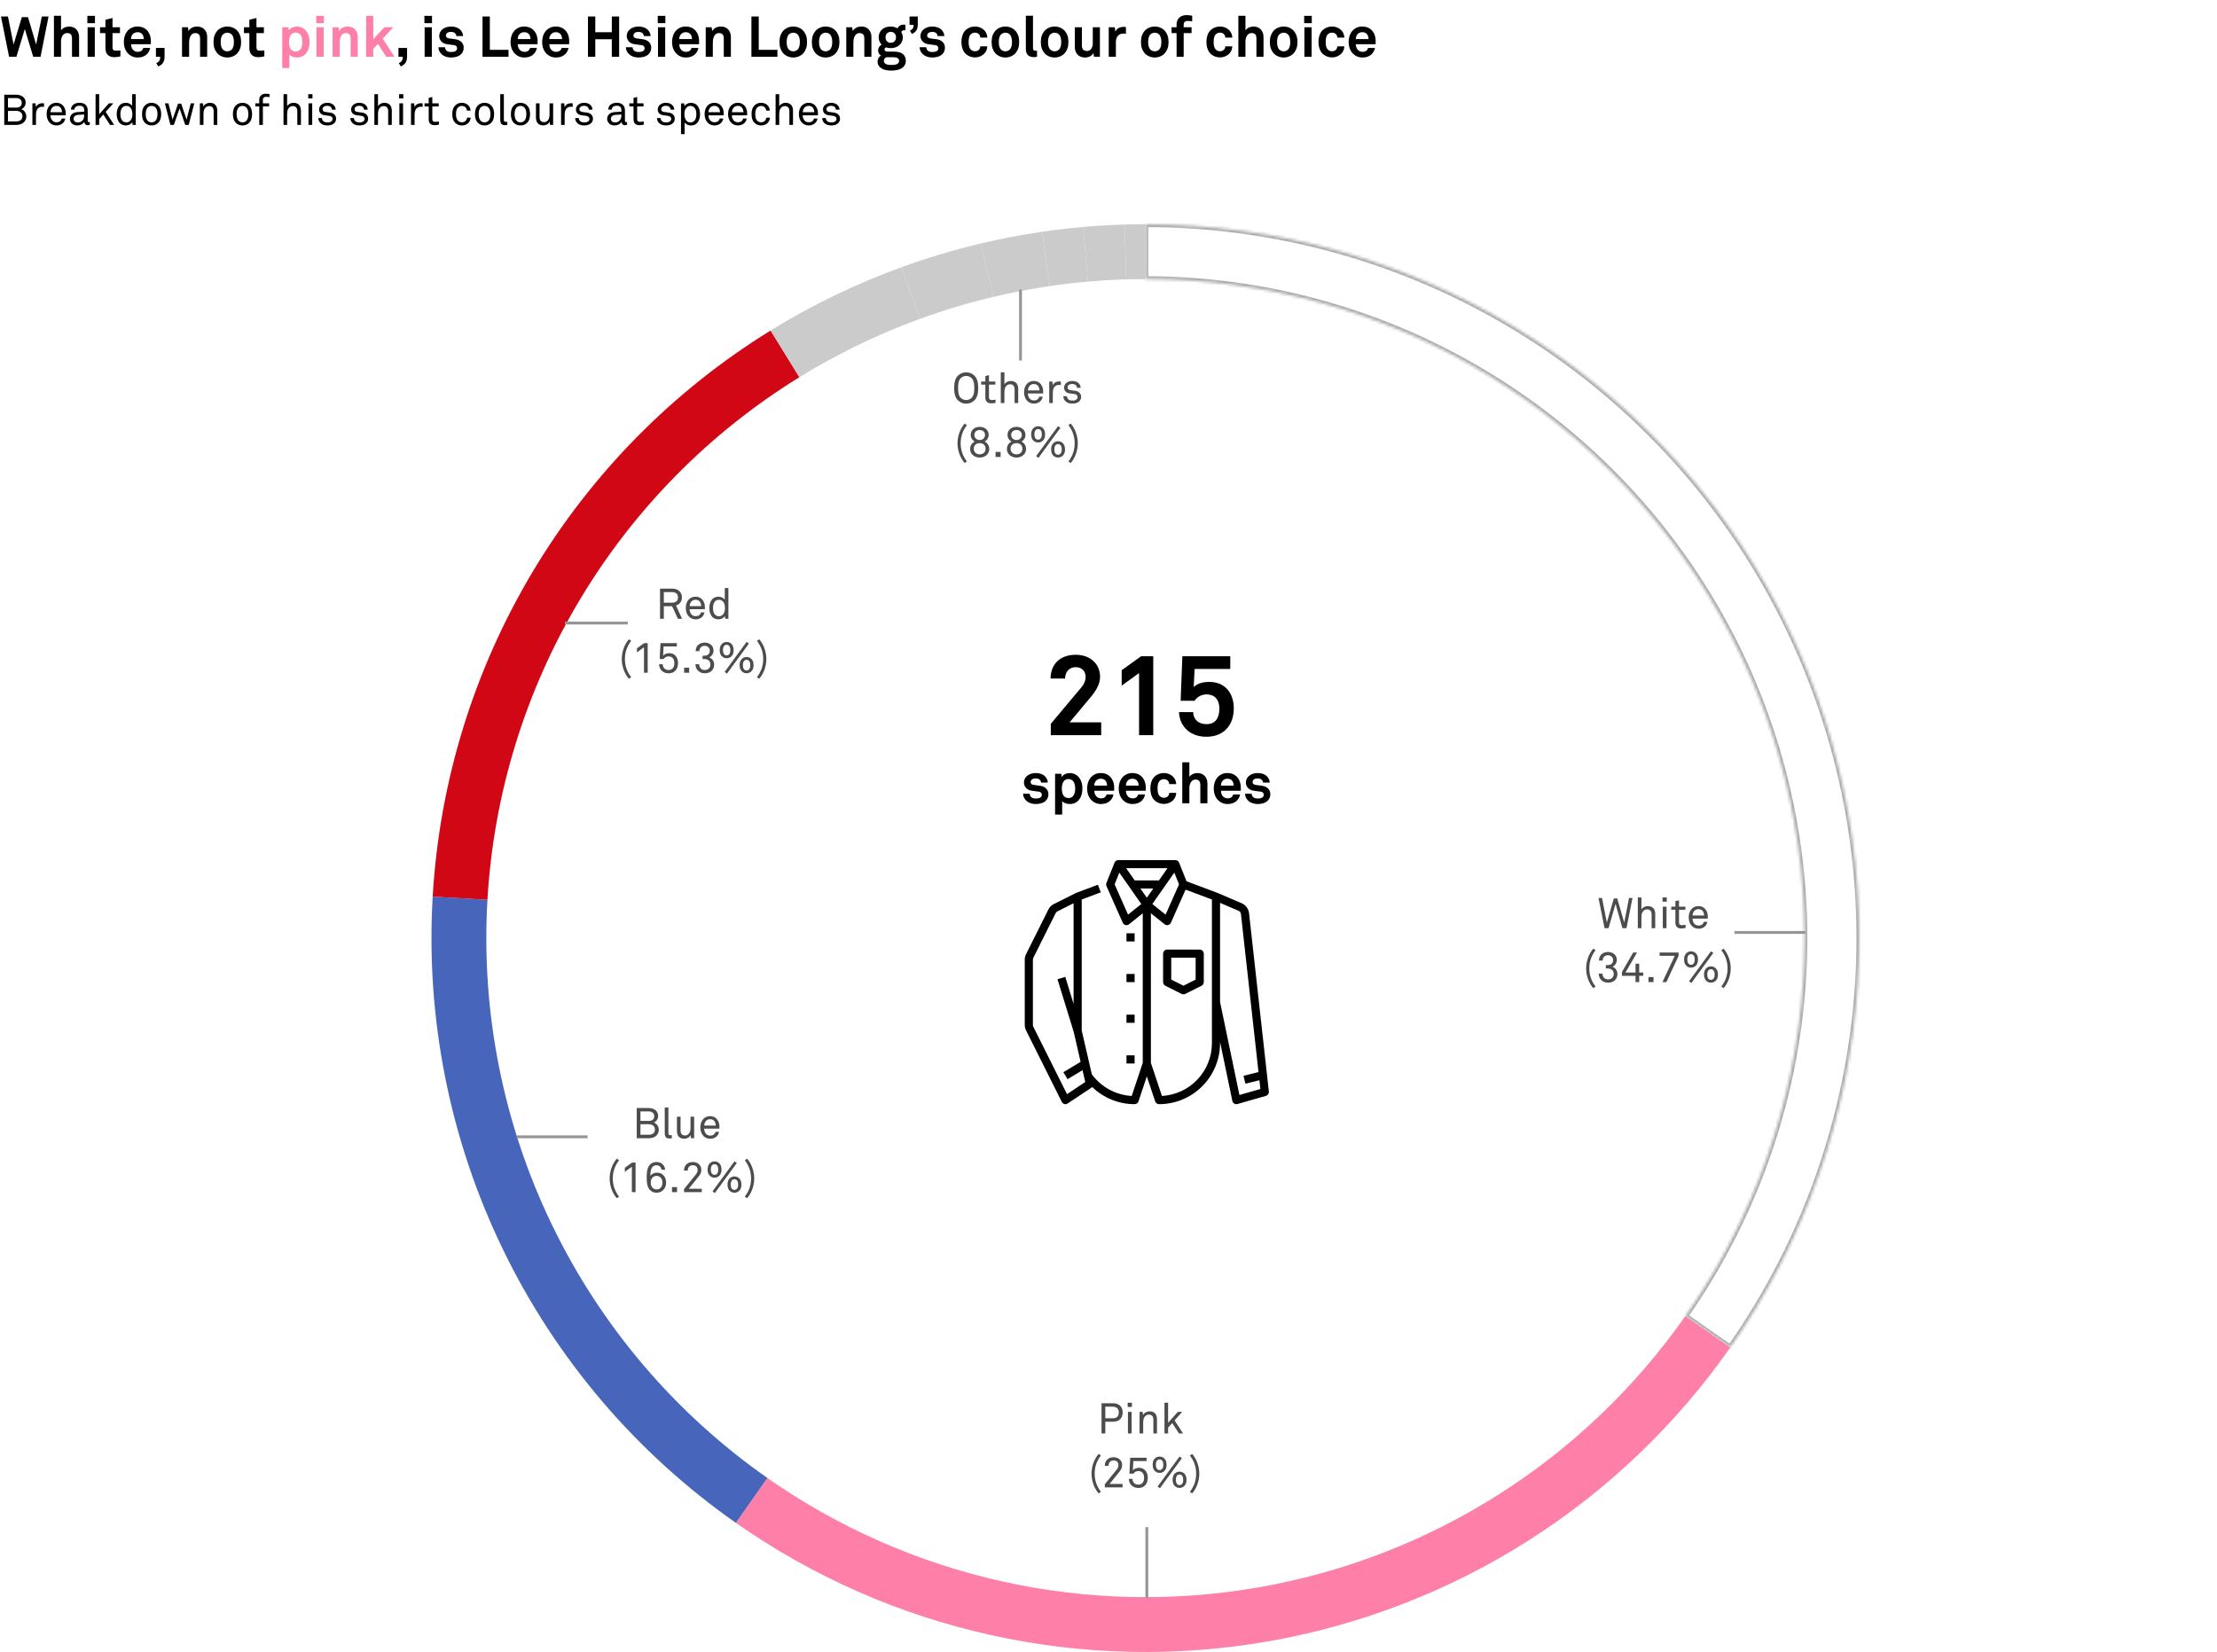 <svg width="781" height="582" viewBox="0 0 781 582" fill="none" xmlns="http://www.w3.org/2000/svg">
<path d="M387.931 259V254.48H376.811L384.491 245.28C386.051 243.4 387.531 240.96 387.531 238.48C387.531 233.6 383.731 230.68 378.971 230.68C373.251 230.68 370.131 234.16 370.091 239.04H375.211C375.211 236.84 376.571 235.04 378.931 235.04C381.211 235.04 382.451 236.56 382.451 238.52C382.451 239.64 381.971 240.96 381.011 242.08L370.171 255V259H387.931ZM406.264 259V231.2H401.984L395.144 236.12V241.56L401.264 237.12V259H406.264ZM434.636 249.56C434.636 244.28 431.636 240.24 426.036 240.24C423.556 240.24 421.796 240.84 420.516 242.04L420.836 235.68H433.396V231.2H416.516L415.916 246.88H420.836C421.716 245.48 423.356 244.64 424.996 244.64C428.196 244.64 429.556 246.76 429.556 249.68C429.556 252.68 428.356 255.12 424.996 255.12C422.356 255.12 420.436 253.64 420.316 250.88H415.316C415.596 256.12 419.436 259.56 424.956 259.56C431.156 259.56 434.636 255.44 434.636 249.56ZM369.333 279.78C369.333 278.14 368.133 277.1 366.493 276.84C365.473 276.68 365.213 276.66 364.273 276.54C363.713 276.46 363.073 276.24 363.073 275.5C363.073 274.96 363.433 274.58 363.873 274.4C364.253 274.24 364.593 274.24 364.953 274.24C365.473 274.24 366.013 274.42 366.313 274.72C366.553 274.98 366.733 275.3 366.733 275.7H369.113C369.113 274.94 368.753 274.16 368.193 273.56C367.433 272.74 366.173 272.34 364.933 272.34C363.633 272.34 362.533 272.72 361.773 273.38C361.153 273.92 360.713 274.66 360.713 275.72C360.713 277.04 361.673 278.2 363.093 278.5C364.013 278.7 365.053 278.76 365.973 278.9C366.613 279 367.013 279.4 367.013 280C367.013 281.14 365.733 281.32 364.893 281.32C364.173 281.32 363.713 281.18 363.313 280.86C362.993 280.6 362.753 280.1 362.753 279.64H360.413C360.413 280.62 360.913 281.48 361.513 282.06C362.373 282.88 363.553 283.26 364.873 283.26C366.293 283.26 367.593 282.9 368.433 282.06C368.973 281.52 369.333 280.78 369.333 279.78ZM381.303 277.78C381.303 275.82 380.683 274.26 379.443 273.24C378.803 272.72 377.963 272.36 376.923 272.36C375.783 272.36 374.623 272.78 374.003 273.74L373.843 272.6H371.683V286.98H374.183V282.24C374.663 282.82 375.663 283.26 376.903 283.26C377.963 283.26 378.803 282.94 379.443 282.42C380.683 281.4 381.303 279.82 381.303 277.78ZM378.763 277.82C378.763 278.72 378.623 279.66 378.103 280.34C377.743 280.8 377.203 281.16 376.423 281.16C374.463 281.16 374.063 279.32 374.063 277.82C374.063 276.32 374.463 274.46 376.423 274.46C377.203 274.46 377.743 274.82 378.103 275.28C378.623 275.96 378.763 276.92 378.763 277.82ZM392.495 277.88C392.535 276.58 392.355 275.4 391.595 274.26C390.735 272.96 389.335 272.34 387.795 272.34C386.375 272.34 385.255 272.86 384.475 273.66C383.475 274.68 382.975 276.16 382.975 277.82C382.975 279.52 383.535 280.98 384.575 281.98C385.395 282.76 386.435 283.26 387.855 283.26C389.175 283.26 390.475 282.84 391.355 281.8C391.755 281.32 392.175 280.5 392.235 279.88H389.835C389.735 280.26 389.555 280.54 389.335 280.76C388.975 281.12 388.535 281.26 387.815 281.26C387.135 281.26 386.635 280.96 386.275 280.62C385.775 280.14 385.495 279.38 385.515 278.58H392.475C392.475 278.36 392.495 277.88 392.495 277.88ZM389.995 276.76H385.495C385.515 276.08 385.675 275.6 386.035 275.14C386.395 274.66 387.015 274.34 387.775 274.34C388.495 274.34 389.015 274.58 389.355 274.94C389.755 275.38 389.975 275.98 389.995 276.76ZM403.628 277.88C403.668 276.58 403.488 275.4 402.728 274.26C401.868 272.96 400.468 272.34 398.928 272.34C397.508 272.34 396.388 272.86 395.608 273.66C394.608 274.68 394.108 276.16 394.108 277.82C394.108 279.52 394.668 280.98 395.708 281.98C396.528 282.76 397.568 283.26 398.988 283.26C400.308 283.26 401.608 282.84 402.488 281.8C402.888 281.32 403.308 280.5 403.368 279.88H400.968C400.868 280.26 400.688 280.54 400.468 280.76C400.108 281.12 399.668 281.26 398.948 281.26C398.268 281.26 397.768 280.96 397.408 280.62C396.908 280.14 396.628 279.38 396.648 278.58H403.608C403.608 278.36 403.628 277.88 403.628 277.88ZM401.128 276.76H396.628C396.648 276.08 396.808 275.6 397.168 275.14C397.528 274.66 398.148 274.34 398.908 274.34C399.628 274.34 400.148 274.58 400.488 274.94C400.888 275.38 401.108 275.98 401.128 276.76ZM414.36 279.32H411.9C411.88 279.7 411.76 280.02 411.6 280.28C411.3 280.74 410.76 281.06 410 281.06C409.32 281.06 408.82 280.76 408.48 280.4C407.88 279.74 407.78 278.76 407.78 277.78C407.78 276.8 407.88 275.8 408.48 275.14C408.82 274.78 409.32 274.5 410 274.5C410.76 274.5 411.3 274.82 411.6 275.28C411.76 275.54 411.88 275.86 411.9 276.24H414.36C414.32 275.42 414.04 274.6 413.56 273.98C412.84 273.08 411.58 272.34 410 272.34C408.42 272.34 407.1 273.1 406.38 273.98C405.6 274.96 405.24 276.26 405.24 277.78C405.24 279.3 405.6 280.6 406.38 281.58C407.1 282.46 408.42 283.22 410 283.22C411.58 283.22 412.84 282.48 413.56 281.58C414.04 280.96 414.32 280.14 414.36 279.32ZM425.348 283V276.06C425.348 273.92 424.048 272.34 421.828 272.34C420.748 272.34 419.588 272.82 418.988 273.7V268.56H416.488V283H418.988V277.52C418.988 276.24 419.628 274.64 421.128 274.64C422.448 274.64 422.848 275.38 422.848 276.58V283H425.348ZM437.104 277.88C437.144 276.58 436.964 275.4 436.204 274.26C435.344 272.96 433.944 272.34 432.404 272.34C430.984 272.34 429.864 272.86 429.084 273.66C428.084 274.68 427.584 276.16 427.584 277.82C427.584 279.52 428.144 280.98 429.184 281.98C430.004 282.76 431.044 283.26 432.464 283.26C433.784 283.26 435.084 282.84 435.964 281.8C436.364 281.32 436.784 280.5 436.844 279.88H434.444C434.344 280.26 434.164 280.54 433.944 280.76C433.584 281.12 433.144 281.26 432.424 281.26C431.744 281.26 431.244 280.96 430.884 280.62C430.384 280.14 430.104 279.38 430.124 278.58H437.084C437.084 278.36 437.104 277.88 437.104 277.88ZM434.604 276.76H430.104C430.124 276.08 430.284 275.6 430.644 275.14C431.004 274.66 431.624 274.34 432.384 274.34C433.104 274.34 433.624 274.58 433.964 274.94C434.364 275.38 434.584 275.98 434.604 276.76ZM447.517 279.78C447.517 278.14 446.317 277.1 444.677 276.84C443.657 276.68 443.397 276.66 442.457 276.54C441.897 276.46 441.257 276.24 441.257 275.5C441.257 274.96 441.617 274.58 442.057 274.4C442.437 274.24 442.777 274.24 443.137 274.24C443.657 274.24 444.197 274.42 444.497 274.72C444.737 274.98 444.917 275.3 444.917 275.7H447.297C447.297 274.94 446.937 274.16 446.377 273.56C445.617 272.74 444.357 272.34 443.117 272.34C441.817 272.34 440.717 272.72 439.957 273.38C439.337 273.92 438.897 274.66 438.897 275.72C438.897 277.04 439.857 278.2 441.277 278.5C442.197 278.7 443.237 278.76 444.157 278.9C444.797 279 445.197 279.4 445.197 280C445.197 281.14 443.917 281.32 443.077 281.32C442.357 281.32 441.897 281.18 441.497 280.86C441.177 280.6 440.937 280.1 440.937 279.64H438.597C438.597 280.62 439.097 281.48 439.697 282.06C440.557 282.88 441.737 283.26 443.057 283.26C444.477 283.26 445.777 282.9 446.617 282.06C447.157 281.52 447.517 280.78 447.517 279.78Z" fill="black"/>
<path d="M17.1 5.82H14.74L12.72 15.68L9.86 6.04H7.7L4.78 15.68L2.8 5.82H0.34L3.2 20H5.78L8.74 10.22L11.7 20H14.28L17.1 5.82ZM27.861 20V13.06C27.861 10.92 26.561 9.34 24.341 9.34C23.261 9.34 22.101 9.82 21.501 10.7V5.56H19.001V20H21.501V14.52C21.501 13.24 22.141 11.64 23.641 11.64C24.961 11.64 25.361 12.38 25.361 13.58V20H27.861ZM33.458 8.16V5.58H30.778V8.16H33.458ZM33.398 20V9.6H30.858V20H33.398ZM42.42 19.86V17.76C41.74 17.84 41.321 17.86 40.8 17.86C40.001 17.86 39.641 17.52 39.641 16.72V11.66H42.261V9.6H39.641V6.34L37.141 6.96V9.6H35.24V11.66H37.141V16.94C37.141 18.94 38.181 20.14 40.281 20.14C41.02 20.14 41.721 20.04 42.42 19.86ZM53.153 14.88C53.193 13.58 53.013 12.4 52.253 11.26C51.393 9.96 49.993 9.34 48.453 9.34C47.033 9.34 45.913 9.86 45.133 10.66C44.133 11.68 43.633 13.16 43.633 14.82C43.633 16.52 44.193 17.98 45.233 18.98C46.053 19.76 47.093 20.26 48.513 20.26C49.833 20.26 51.133 19.84 52.013 18.8C52.413 18.32 52.833 17.5 52.893 16.88H50.493C50.393 17.26 50.213 17.54 49.993 17.76C49.633 18.12 49.193 18.26 48.473 18.26C47.793 18.26 47.293 17.96 46.933 17.62C46.433 17.14 46.153 16.38 46.173 15.58H53.133C53.133 15.36 53.153 14.88 53.153 14.88ZM50.653 13.76H46.153C46.173 13.08 46.333 12.6 46.693 12.14C47.053 11.66 47.673 11.34 48.433 11.34C49.153 11.34 49.673 11.58 50.013 11.94C50.413 12.38 50.633 12.98 50.653 13.76ZM57.975 19.76V16.88H54.935V20H56.435C56.435 21.08 56.215 21.7 55.055 22.24L55.755 23.4C57.515 22.66 57.975 21.5 57.975 19.76ZM72.979 20V13.06C72.979 10.9 71.679 9.34 69.459 9.34C68.259 9.34 67.019 9.84 66.399 10.94L66.219 9.6H64.119V20H66.619V15.76C66.619 14.88 66.599 13.8 66.959 12.98C67.299 12.22 67.879 11.66 68.759 11.66C70.079 11.66 70.479 12.4 70.479 13.62V20H72.979ZM84.935 14.8C84.935 13.04 84.495 11.94 83.715 10.96C82.995 10.08 81.655 9.34 80.075 9.34C78.495 9.34 77.155 10.08 76.435 10.96C75.655 11.94 75.215 13.04 75.215 14.8C75.215 16.56 75.655 17.66 76.435 18.64C77.155 19.52 78.495 20.26 80.075 20.26C81.655 20.26 82.995 19.52 83.715 18.64C84.495 17.66 84.935 16.56 84.935 14.8ZM82.395 14.8C82.395 15.78 82.255 16.76 81.655 17.42C81.315 17.78 80.755 18.08 80.075 18.08C79.395 18.08 78.835 17.78 78.495 17.42C77.895 16.76 77.755 15.78 77.755 14.8C77.755 13.82 77.895 12.84 78.495 12.18C78.835 11.82 79.395 11.52 80.075 11.52C80.755 11.52 81.315 11.82 81.655 12.18C82.255 12.84 82.395 13.82 82.395 14.8ZM93.124 19.86V17.76C92.444 17.84 92.024 17.86 91.504 17.86C90.704 17.86 90.344 17.52 90.344 16.72V11.66H92.964V9.6H90.344V6.34L87.844 6.96V9.6H85.944V11.66H87.844V16.94C87.844 18.94 88.884 20.14 90.984 20.14C91.724 20.14 92.424 20.04 93.124 19.86ZM143.405 19.76V16.88H140.365V20H141.865C141.865 21.08 141.645 21.7 140.485 22.24L141.185 23.4C142.945 22.66 143.405 21.5 143.405 19.76ZM152.188 8.16V5.58H149.508V8.16H152.188ZM152.128 20V9.6H149.588V20H152.128ZM163.351 16.78C163.351 15.14 162.151 14.1 160.511 13.84C159.491 13.68 159.231 13.66 158.291 13.54C157.731 13.46 157.091 13.24 157.091 12.5C157.091 11.96 157.451 11.58 157.891 11.4C158.271 11.24 158.611 11.24 158.971 11.24C159.491 11.24 160.031 11.42 160.331 11.72C160.571 11.98 160.751 12.3 160.751 12.7H163.131C163.131 11.94 162.771 11.16 162.211 10.56C161.451 9.74 160.191 9.34 158.951 9.34C157.651 9.34 156.551 9.72 155.791 10.38C155.171 10.92 154.731 11.66 154.731 12.72C154.731 14.04 155.691 15.2 157.111 15.5C158.031 15.7 159.071 15.76 159.991 15.9C160.631 16 161.031 16.4 161.031 17C161.031 18.14 159.751 18.32 158.911 18.32C158.191 18.32 157.731 18.18 157.331 17.86C157.011 17.6 156.771 17.1 156.771 16.64H154.431C154.431 17.62 154.931 18.48 155.531 19.06C156.391 19.88 157.571 20.26 158.891 20.26C160.311 20.26 161.611 19.9 162.451 19.06C162.991 18.52 163.351 17.78 163.351 16.78ZM179.14 20V17.56H172.56V5.82H169.98V20H179.14ZM189.383 14.88C189.423 13.58 189.243 12.4 188.483 11.26C187.623 9.96 186.223 9.34 184.683 9.34C183.263 9.34 182.143 9.86 181.363 10.66C180.363 11.68 179.863 13.16 179.863 14.82C179.863 16.52 180.423 17.98 181.463 18.98C182.283 19.76 183.323 20.26 184.743 20.26C186.063 20.26 187.363 19.84 188.243 18.8C188.643 18.32 189.063 17.5 189.123 16.88H186.723C186.623 17.26 186.443 17.54 186.223 17.76C185.863 18.12 185.423 18.26 184.703 18.26C184.023 18.26 183.523 17.96 183.163 17.62C182.663 17.14 182.383 16.38 182.403 15.58H189.363C189.363 15.36 189.383 14.88 189.383 14.88ZM186.883 13.76H182.383C182.403 13.08 182.563 12.6 182.923 12.14C183.283 11.66 183.903 11.34 184.663 11.34C185.383 11.34 185.903 11.58 186.243 11.94C186.643 12.38 186.863 12.98 186.883 13.76ZM200.516 14.88C200.556 13.58 200.376 12.4 199.616 11.26C198.756 9.96 197.356 9.34 195.816 9.34C194.396 9.34 193.276 9.86 192.496 10.66C191.496 11.68 190.996 13.16 190.996 14.82C190.996 16.52 191.556 17.98 192.596 18.98C193.416 19.76 194.456 20.26 195.876 20.26C197.196 20.26 198.496 19.84 199.376 18.8C199.776 18.32 200.196 17.5 200.256 16.88H197.856C197.756 17.26 197.576 17.54 197.356 17.76C196.996 18.12 196.556 18.26 195.836 18.26C195.156 18.26 194.656 17.96 194.296 17.62C193.796 17.14 193.516 16.38 193.536 15.58H200.496C200.496 15.36 200.516 14.88 200.516 14.88ZM198.016 13.76H193.516C193.536 13.08 193.696 12.6 194.056 12.14C194.416 11.66 195.036 11.34 195.796 11.34C196.516 11.34 197.036 11.58 197.376 11.94C197.776 12.38 197.996 12.98 198.016 13.76ZM218.109 20V5.82H215.529V11.36H209.709V5.82H207.129V20H209.709V13.82H215.529V20H218.109ZM229.406 16.78C229.406 15.14 228.206 14.1 226.566 13.84C225.546 13.68 225.286 13.66 224.346 13.54C223.786 13.46 223.146 13.24 223.146 12.5C223.146 11.96 223.506 11.58 223.946 11.4C224.326 11.24 224.666 11.24 225.026 11.24C225.546 11.24 226.086 11.42 226.386 11.72C226.626 11.98 226.806 12.3 226.806 12.7H229.186C229.186 11.94 228.826 11.16 228.266 10.56C227.506 9.74 226.246 9.34 225.006 9.34C223.706 9.34 222.606 9.72 221.846 10.38C221.226 10.92 220.786 11.66 220.786 12.72C220.786 14.04 221.746 15.2 223.166 15.5C224.086 15.7 225.126 15.76 226.046 15.9C226.686 16 227.086 16.4 227.086 17C227.086 18.14 225.806 18.32 224.966 18.32C224.246 18.32 223.786 18.18 223.386 17.86C223.066 17.6 222.826 17.1 222.826 16.64H220.486C220.486 17.62 220.986 18.48 221.586 19.06C222.446 19.88 223.626 20.26 224.946 20.26C226.366 20.26 227.666 19.9 228.506 19.06C229.046 18.52 229.406 17.78 229.406 16.78ZM234.395 8.16V5.58H231.715V8.16H234.395ZM234.335 20V9.6H231.795V20H234.335ZM246.278 14.88C246.318 13.58 246.138 12.4 245.378 11.26C244.518 9.96 243.118 9.34 241.578 9.34C240.158 9.34 239.038 9.86 238.258 10.66C237.258 11.68 236.758 13.16 236.758 14.82C236.758 16.52 237.318 17.98 238.358 18.98C239.178 19.76 240.218 20.26 241.638 20.26C242.958 20.26 244.258 19.84 245.138 18.8C245.538 18.32 245.958 17.5 246.018 16.88H243.618C243.518 17.26 243.338 17.54 243.118 17.76C242.758 18.12 242.318 18.26 241.598 18.26C240.918 18.26 240.418 17.96 240.058 17.62C239.558 17.14 239.278 16.38 239.298 15.58H246.258C246.258 15.36 246.278 14.88 246.278 14.88ZM243.778 13.76H239.278C239.298 13.08 239.458 12.6 239.818 12.14C240.178 11.66 240.798 11.34 241.558 11.34C242.278 11.34 242.798 11.58 243.138 11.94C243.538 12.38 243.758 12.98 243.778 13.76ZM257.471 20V13.06C257.471 10.9 256.171 9.34 253.951 9.34C252.751 9.34 251.511 9.84 250.891 10.94L250.711 9.6H248.611V20H251.111V15.76C251.111 14.88 251.091 13.8 251.451 12.98C251.791 12.22 252.371 11.66 253.251 11.66C254.571 11.66 254.971 12.4 254.971 13.62V20H257.471ZM273.867 20V17.56H267.287V5.82H264.707V20H273.867ZM284.31 14.8C284.31 13.04 283.87 11.94 283.09 10.96C282.37 10.08 281.03 9.34 279.45 9.34C277.87 9.34 276.53 10.08 275.81 10.96C275.03 11.94 274.59 13.04 274.59 14.8C274.59 16.56 275.03 17.66 275.81 18.64C276.53 19.52 277.87 20.26 279.45 20.26C281.03 20.26 282.37 19.52 283.09 18.64C283.87 17.66 284.31 16.56 284.31 14.8ZM281.77 14.8C281.77 15.78 281.63 16.76 281.03 17.42C280.69 17.78 280.13 18.08 279.45 18.08C278.77 18.08 278.21 17.78 277.87 17.42C277.27 16.76 277.13 15.78 277.13 14.8C277.13 13.82 277.27 12.84 277.87 12.18C278.21 11.82 278.77 11.52 279.45 11.52C280.13 11.52 280.69 11.82 281.03 12.18C281.63 12.84 281.77 13.82 281.77 14.8ZM295.716 14.8C295.716 13.04 295.276 11.94 294.496 10.96C293.776 10.08 292.436 9.34 290.856 9.34C289.276 9.34 287.936 10.08 287.216 10.96C286.436 11.94 285.996 13.04 285.996 14.8C285.996 16.56 286.436 17.66 287.216 18.64C287.936 19.52 289.276 20.26 290.856 20.26C292.436 20.26 293.776 19.52 294.496 18.64C295.276 17.66 295.716 16.56 295.716 14.8ZM293.176 14.8C293.176 15.78 293.036 16.76 292.436 17.42C292.096 17.78 291.536 18.08 290.856 18.08C290.176 18.08 289.616 17.78 289.276 17.42C288.676 16.76 288.536 15.78 288.536 14.8C288.536 13.82 288.676 12.84 289.276 12.18C289.616 11.82 290.176 11.52 290.856 11.52C291.536 11.52 292.096 11.82 292.436 12.18C293.036 12.84 293.176 13.82 293.176 14.8ZM306.983 20V13.06C306.983 10.9 305.683 9.34 303.463 9.34C302.263 9.34 301.023 9.84 300.403 10.94L300.223 9.6H298.123V20H300.623V15.76C300.623 14.88 300.603 13.8 300.963 12.98C301.303 12.22 301.883 11.66 302.763 11.66C304.083 11.66 304.483 12.4 304.483 13.62V20H306.983ZM319.099 21.38C319.099 20.38 318.739 19.5 317.839 18.88C316.859 18.2 315.499 18.18 314.459 18.18H312.739C312.219 18.18 311.599 18.04 311.599 17.42C311.599 17.08 311.879 16.82 312.119 16.68C312.639 16.86 313.219 16.96 313.799 16.96C316.039 16.96 318.039 15.56 318.039 13.18C318.039 12.48 317.839 11.86 317.499 11.3C317.659 10.8 318.179 10.64 318.759 10.64C318.819 10.64 318.899 10.66 318.959 10.66V8.72C318.799 8.68 318.439 8.68 318.279 8.68C317.399 8.68 316.599 9.08 316.159 9.98C315.479 9.58 314.659 9.34 313.799 9.34C311.459 9.34 309.539 10.68 309.539 13.16C309.539 14.22 309.939 15.08 310.579 15.72C309.739 16.24 309.339 16.94 309.339 17.82C309.339 18.5 309.719 19.24 310.379 19.6C309.579 20 309.139 20.82 309.139 21.72C309.139 22.7 309.599 23.44 310.399 24C311.479 24.76 312.819 24.86 314.079 24.86C316.399 24.86 319.099 24.12 319.099 21.38ZM315.639 13.16C315.639 14.28 314.939 15.08 313.799 15.08C312.659 15.08 311.959 14.28 311.959 13.16C311.959 12.04 312.659 11.22 313.799 11.22C314.939 11.22 315.639 12.04 315.639 13.16ZM316.739 21.44C316.739 22.82 314.979 22.88 313.979 22.88C312.999 22.88 311.359 22.76 311.359 21.44C311.359 20.78 311.759 20.32 312.299 20.16H314.259C315.199 20.16 316.739 20.16 316.739 21.44ZM323.315 8.54V5.82H320.415V8.76H321.855C321.855 9.76 321.595 10.3 320.555 10.8L321.215 11.96C322.875 11.26 323.315 10.16 323.315 8.54ZM332.882 16.78C332.882 15.14 331.682 14.1 330.042 13.84C329.022 13.68 328.762 13.66 327.822 13.54C327.262 13.46 326.622 13.24 326.622 12.5C326.622 11.96 326.982 11.58 327.422 11.4C327.802 11.24 328.142 11.24 328.502 11.24C329.022 11.24 329.562 11.42 329.862 11.72C330.102 11.98 330.282 12.3 330.282 12.7H332.662C332.662 11.94 332.302 11.16 331.742 10.56C330.982 9.74 329.722 9.34 328.482 9.34C327.182 9.34 326.082 9.72 325.322 10.38C324.702 10.92 324.262 11.66 324.262 12.72C324.262 14.04 325.222 15.2 326.642 15.5C327.562 15.7 328.602 15.76 329.522 15.9C330.162 16 330.562 16.4 330.562 17C330.562 18.14 329.282 18.32 328.442 18.32C327.722 18.32 327.262 18.18 326.862 17.86C326.542 17.6 326.302 17.1 326.302 16.64H323.962C323.962 17.62 324.462 18.48 325.062 19.06C325.922 19.88 327.102 20.26 328.422 20.26C329.842 20.26 331.142 19.9 331.982 19.06C332.522 18.52 332.882 17.78 332.882 16.78ZM347.812 16.32H345.352C345.332 16.7 345.212 17.02 345.052 17.28C344.752 17.74 344.212 18.06 343.452 18.06C342.772 18.06 342.272 17.76 341.932 17.4C341.332 16.74 341.232 15.76 341.232 14.78C341.232 13.8 341.332 12.8 341.932 12.14C342.272 11.78 342.772 11.5 343.452 11.5C344.212 11.5 344.752 11.82 345.052 12.28C345.212 12.54 345.332 12.86 345.352 13.24H347.812C347.772 12.42 347.492 11.6 347.012 10.98C346.292 10.08 345.032 9.34 343.452 9.34C341.872 9.34 340.552 10.1 339.832 10.98C339.052 11.96 338.692 13.26 338.692 14.78C338.692 16.3 339.052 17.6 339.832 18.58C340.552 19.46 341.872 20.22 343.452 20.22C345.032 20.22 346.292 19.48 347.012 18.58C347.492 17.96 347.772 17.14 347.812 16.32ZM359.037 14.8C359.037 13.04 358.597 11.94 357.817 10.96C357.097 10.08 355.757 9.34 354.177 9.34C352.597 9.34 351.257 10.08 350.537 10.96C349.757 11.94 349.317 13.04 349.317 14.8C349.317 16.56 349.757 17.66 350.537 18.64C351.257 19.52 352.597 20.26 354.177 20.26C355.757 20.26 357.097 19.52 357.817 18.64C358.597 17.66 359.037 16.56 359.037 14.8ZM356.497 14.8C356.497 15.78 356.357 16.76 355.757 17.42C355.417 17.78 354.857 18.08 354.177 18.08C353.497 18.08 352.937 17.78 352.597 17.42C351.997 16.76 351.857 15.78 351.857 14.8C351.857 13.82 351.997 12.84 352.597 12.18C352.937 11.82 353.497 11.52 354.177 11.52C354.857 11.52 355.417 11.82 355.757 12.18C356.357 12.84 356.497 13.82 356.497 14.8ZM365.323 19.98V17.88C365.183 17.88 365.123 17.9 364.903 17.9C364.043 17.9 363.903 17.5 363.903 16.9V5.54H361.383V17.32C361.383 19.3 362.523 20.12 364.223 20.12C364.723 20.12 364.823 20.08 365.323 19.98ZM376.38 14.8C376.38 13.04 375.94 11.94 375.16 10.96C374.44 10.08 373.1 9.34 371.52 9.34C369.94 9.34 368.6 10.08 367.88 10.96C367.1 11.94 366.66 13.04 366.66 14.8C366.66 16.56 367.1 17.66 367.88 18.64C368.6 19.52 369.94 20.26 371.52 20.26C373.1 20.26 374.44 19.52 375.16 18.64C375.94 17.66 376.38 16.56 376.38 14.8ZM373.84 14.8C373.84 15.78 373.7 16.76 373.1 17.42C372.76 17.78 372.2 18.08 371.52 18.08C370.84 18.08 370.28 17.78 369.94 17.42C369.34 16.76 369.2 15.78 369.2 14.8C369.2 13.82 369.34 12.84 369.94 12.18C370.28 11.82 370.84 11.52 371.52 11.52C372.2 11.52 372.76 11.82 373.1 12.18C373.7 12.84 373.84 13.82 373.84 14.8ZM387.467 20V9.6H384.967V15.1C384.967 15.94 384.807 16.88 384.207 17.44C383.907 17.74 383.507 17.96 382.927 17.96C381.607 17.96 381.127 17.2 381.127 15.98V9.6H378.627V16.54C378.627 18.76 380.007 20.26 382.227 20.26C383.547 20.26 384.707 19.66 385.207 18.64L385.387 20H387.467ZM396.643 11.92V9.52C396.383 9.48 396.123 9.46 395.863 9.46C394.643 9.46 393.403 9.96 392.923 11.16L392.703 9.6H390.583V20H393.103V14.76C393.103 13.08 394.023 11.82 395.783 11.82C396.063 11.82 396.363 11.86 396.643 11.92ZM411.654 14.8C411.654 13.04 411.214 11.94 410.434 10.96C409.714 10.08 408.374 9.34 406.794 9.34C405.214 9.34 403.874 10.08 403.154 10.96C402.374 11.94 401.934 13.04 401.934 14.8C401.934 16.56 402.374 17.66 403.154 18.64C403.874 19.52 405.214 20.26 406.794 20.26C408.374 20.26 409.714 19.52 410.434 18.64C411.214 17.66 411.654 16.56 411.654 14.8ZM409.114 14.8C409.114 15.78 408.974 16.76 408.374 17.42C408.034 17.78 407.474 18.08 406.794 18.08C406.114 18.08 405.554 17.78 405.214 17.42C404.614 16.76 404.474 15.78 404.474 14.8C404.474 13.82 404.614 12.84 405.214 12.18C405.554 11.82 406.114 11.52 406.794 11.52C407.474 11.52 408.034 11.82 408.374 12.18C408.974 12.84 409.114 13.82 409.114 14.8ZM419.982 7.54V5.54C419.202 5.38 418.742 5.32 418.022 5.32C415.782 5.32 414.482 6.68 414.482 8.6V9.6H412.722V11.66H414.482V20H416.982V11.66H419.762V9.6H416.982V8.64C416.982 7.9 417.442 7.38 418.342 7.38C419.002 7.38 419.462 7.44 419.982 7.54ZM434.12 16.32H431.66C431.64 16.7 431.52 17.02 431.36 17.28C431.06 17.74 430.52 18.06 429.76 18.06C429.08 18.06 428.58 17.76 428.24 17.4C427.64 16.74 427.54 15.76 427.54 14.78C427.54 13.8 427.64 12.8 428.24 12.14C428.58 11.78 429.08 11.5 429.76 11.5C430.52 11.5 431.06 11.82 431.36 12.28C431.52 12.54 431.64 12.86 431.66 13.24H434.12C434.08 12.42 433.8 11.6 433.32 10.98C432.6 10.08 431.34 9.34 429.76 9.34C428.18 9.34 426.86 10.1 426.14 10.98C425.36 11.96 425 13.26 425 14.78C425 16.3 425.36 17.6 426.14 18.58C426.86 19.46 428.18 20.22 429.76 20.22C431.34 20.22 432.6 19.48 433.32 18.58C433.8 17.96 434.08 17.14 434.12 16.32ZM445.108 20V13.06C445.108 10.92 443.808 9.34 441.588 9.34C440.508 9.34 439.348 9.82 438.748 10.7V5.56H436.248V20H438.748V14.52C438.748 13.24 439.388 11.64 440.888 11.64C442.208 11.64 442.608 12.38 442.608 13.58V20H445.108ZM457.064 14.8C457.064 13.04 456.624 11.94 455.844 10.96C455.124 10.08 453.784 9.34 452.204 9.34C450.624 9.34 449.284 10.08 448.564 10.96C447.784 11.94 447.344 13.04 447.344 14.8C447.344 16.56 447.784 17.66 448.564 18.64C449.284 19.52 450.624 20.26 452.204 20.26C453.784 20.26 455.124 19.52 455.844 18.64C456.624 17.66 457.064 16.56 457.064 14.8ZM454.524 14.8C454.524 15.78 454.384 16.76 453.784 17.42C453.444 17.78 452.884 18.08 452.204 18.08C451.524 18.08 450.964 17.78 450.624 17.42C450.024 16.76 449.884 15.78 449.884 14.8C449.884 13.82 450.024 12.84 450.624 12.18C450.964 11.82 451.524 11.52 452.204 11.52C452.884 11.52 453.444 11.82 453.784 12.18C454.384 12.84 454.524 13.82 454.524 14.8ZM462.11 8.16V5.58H459.43V8.16H462.11ZM462.05 20V9.6H459.51V20H462.05ZM473.593 16.32H471.133C471.113 16.7 470.993 17.02 470.833 17.28C470.533 17.74 469.993 18.06 469.233 18.06C468.553 18.06 468.053 17.76 467.713 17.4C467.113 16.74 467.013 15.76 467.013 14.78C467.013 13.8 467.113 12.8 467.713 12.14C468.053 11.78 468.553 11.5 469.233 11.5C469.993 11.5 470.533 11.82 470.833 12.28C470.993 12.54 471.113 12.86 471.133 13.24H473.593C473.553 12.42 473.273 11.6 472.793 10.98C472.073 10.08 470.813 9.34 469.233 9.34C467.653 9.34 466.333 10.1 465.613 10.98C464.833 11.96 464.473 13.26 464.473 14.78C464.473 16.3 464.833 17.6 465.613 18.58C466.333 19.46 467.653 20.22 469.233 20.22C470.813 20.22 472.073 19.48 472.793 18.58C473.273 17.96 473.553 17.14 473.593 16.32ZM484.618 14.88C484.658 13.58 484.478 12.4 483.718 11.26C482.858 9.96 481.458 9.34 479.918 9.34C478.498 9.34 477.378 9.86 476.598 10.66C475.598 11.68 475.098 13.16 475.098 14.82C475.098 16.52 475.658 17.98 476.698 18.98C477.518 19.76 478.558 20.26 479.978 20.26C481.298 20.26 482.598 19.84 483.478 18.8C483.878 18.32 484.298 17.5 484.358 16.88H481.958C481.858 17.26 481.678 17.54 481.458 17.76C481.098 18.12 480.658 18.26 479.938 18.26C479.258 18.26 478.758 17.96 478.398 17.62C477.898 17.14 477.618 16.38 477.638 15.58H484.598C484.598 15.36 484.618 14.88 484.618 14.88ZM482.118 13.76H477.618C477.638 13.08 477.798 12.6 478.158 12.14C478.518 11.66 479.138 11.34 479.898 11.34C480.618 11.34 481.138 11.58 481.478 11.94C481.878 12.38 482.098 12.98 482.118 13.76Z" fill="black"/>
<path d="M109.051 14.78C109.051 12.82 108.431 11.26 107.191 10.24C106.551 9.72 105.711 9.36 104.671 9.36C103.531 9.36 102.371 9.78 101.751 10.74L101.591 9.6H99.431V23.98H101.931V19.24C102.411 19.82 103.411 20.26 104.651 20.26C105.711 20.26 106.551 19.94 107.191 19.42C108.431 18.4 109.051 16.82 109.051 14.78ZM106.511 14.82C106.511 15.72 106.371 16.66 105.851 17.34C105.491 17.8 104.951 18.16 104.171 18.16C102.211 18.16 101.811 16.32 101.811 14.82C101.811 13.32 102.211 11.46 104.171 11.46C104.951 11.46 105.491 11.82 105.851 12.28C106.371 12.96 106.511 13.92 106.511 14.82ZM114.083 8.16V5.58H111.403V8.16H114.083ZM114.023 20V9.6H111.483V20H114.023ZM126.025 20V13.06C126.025 10.9 124.725 9.34 122.505 9.34C121.305 9.34 120.065 9.84 119.445 10.94L119.265 9.6H117.165V20H119.665V15.76C119.665 14.88 119.645 13.8 120.005 12.98C120.345 12.22 120.925 11.66 121.805 11.66C123.125 11.66 123.525 12.4 123.525 13.62V20H126.025ZM138.962 20L134.842 13.62L138.562 9.6H135.422L131.482 13.82V5.56H128.982V20H131.482V17.26L133.142 15.46L136.062 20H138.962Z" fill="#FE7FA7"/>
<mask id="path-3-inside-1" fill="white">
<path d="M403.5 79C449.509 79 494.637 91.621 533.971 115.49C573.306 139.358 605.338 173.559 626.583 214.37C647.828 255.181 657.471 301.038 654.462 346.949C651.452 392.86 635.907 437.066 609.517 474.754L593.69 463.672C618.052 428.879 632.404 388.069 635.181 345.685C637.959 303.301 629.058 260.967 609.445 223.292C589.832 185.616 560.26 154.043 523.948 132.008C487.636 109.973 445.975 98.321 403.5 98.321L403.5 79Z"/>
</mask>
<path d="M403.5 79C449.509 79 494.637 91.621 533.971 115.49C573.306 139.358 605.338 173.559 626.583 214.37C647.828 255.181 657.471 301.038 654.462 346.949C651.452 392.86 635.907 437.066 609.517 474.754L593.69 463.672C618.052 428.879 632.404 388.069 635.181 345.685C637.959 303.301 629.058 260.967 609.445 223.292C589.832 185.616 560.26 154.043 523.948 132.008C487.636 109.973 445.975 98.321 403.5 98.321L403.5 79Z" stroke="black" stroke-opacity="0.33" stroke-width="2" mask="url(#path-3-inside-1)"/>
<path d="M609.517 474.754C590.573 501.809 566.486 524.867 538.631 542.613C510.776 560.359 479.698 572.444 447.173 578.179C414.647 583.914 381.31 583.187 349.065 576.038C316.821 568.89 286.3 555.461 259.246 536.517L270.328 520.69C295.304 538.178 323.48 550.576 353.247 557.175C383.015 563.774 413.79 564.446 443.817 559.151C473.844 553.857 502.534 542.7 528.249 526.317C553.965 509.935 576.201 488.648 593.69 463.672L609.517 474.754Z" fill="#FE7FA7"/>
<path d="M259.246 536.517C224.098 511.906 195.831 478.712 177.134 440.092C158.436 401.473 149.931 358.712 152.425 315.877L171.714 317C169.411 356.544 177.263 396.02 194.524 431.673C211.785 467.326 237.88 497.969 270.328 520.69L259.246 536.517Z" fill="#4665BB"/>
<path d="M152.425 315.877C154.776 275.514 166.824 236.312 187.547 201.596C208.269 166.879 237.057 137.67 271.468 116.444L281.612 132.889C249.844 152.484 223.268 179.449 204.137 211.499C185.006 243.548 173.884 279.738 171.714 317L152.425 315.877Z" fill="#D10716"/>
<path d="M271.468 116.444C286.01 107.475 301.427 100.011 317.482 94.167L324.09 112.323C309.269 117.718 295.036 124.609 281.612 132.889L271.468 116.444Z" fill="#CBCBCB"/>
<path d="M317.482 94.167C326.651 90.83 336.006 88.029 345.5 85.779L349.956 104.58C341.191 106.657 332.555 109.243 324.09 112.323L317.482 94.167Z" fill="#CBCBCB"/>
<path d="M345.5 85.779C352.62 84.092 359.81 82.716 367.05 81.655L369.85 100.773C363.166 101.752 356.529 103.022 349.956 104.58L345.5 85.779Z" fill="#CBCBCB"/>
<path d="M367.05 81.655C371.876 80.948 376.721 80.382 381.58 79.957L383.264 99.205C378.779 99.597 374.305 100.12 369.85 100.773L367.05 81.655Z" fill="#CBCBCB"/>
<path d="M381.58 79.957C386.439 79.532 391.31 79.248 396.185 79.106L396.747 98.42C392.246 98.551 387.75 98.812 383.264 99.205L381.58 79.957Z" fill="#CBCBCB"/>
<path d="M396.185 79.106C398.623 79.035 401.061 79 403.5 79V98.321C401.249 98.321 398.997 98.354 396.747 98.42L396.185 79.106Z" fill="#CBCBCB"/>
<line x1="611" y1="328.5" x2="636" y2="328.5" stroke="#959595"/>
<line x1="182" y1="400.5" x2="207" y2="400.5" stroke="#959595"/>
<line x1="199" y1="219.5" x2="221.136" y2="219.5" stroke="#959595"/>
<line x1="359.5" y1="102" x2="359.5" y2="127" stroke="#959595"/>
<path d="M575.087 316.365H573.872L572.177 325.02L569.717 316.515H568.517L566.057 325.035L564.362 316.365H563.117L565.247 327H566.657L569.117 318.435L571.547 327H572.972L575.087 316.365ZM583.101 327V322.005C583.101 320.25 582.186 319.215 580.461 319.215C579.606 319.215 578.691 319.635 578.241 320.415V316.17H576.966V327H578.241V323.475C578.241 322.89 578.256 322.095 578.511 321.54C578.841 320.85 579.426 320.37 580.161 320.37C581.361 320.37 581.826 321.045 581.826 322.185V327H583.101ZM587.165 317.67V316.17H585.68V317.67H587.165ZM587.075 327V319.41H585.77V327H587.075ZM593.802 326.895V325.8C593.802 325.8 593.037 325.935 592.497 325.935C591.792 325.935 591.477 325.635 591.477 324.9V320.505H593.727V319.41H591.477V317.175L590.202 317.475V319.41H588.732V320.505H590.202V325.05C590.202 326.07 590.652 327.105 592.287 327.105C592.992 327.105 593.457 326.985 593.802 326.895ZM601.617 322.86C601.632 321.84 601.272 320.865 600.657 320.19C600.102 319.59 599.322 319.215 598.347 319.215C597.027 319.215 596.022 319.89 595.482 320.805C595.062 321.51 594.897 322.32 594.897 323.235C594.897 324.315 595.212 325.32 595.842 326.055C596.427 326.745 597.297 327.195 598.362 327.195C599.082 327.195 599.757 326.985 600.297 326.625C600.912 326.205 601.362 325.5 601.467 324.75H600.222C600.117 325.155 599.982 325.365 599.772 325.575C599.457 325.905 598.962 326.07 598.362 326.07C597.777 326.07 597.312 325.875 596.967 325.53C596.502 325.065 596.232 324.315 596.232 323.625H601.602L601.617 322.86ZM600.312 322.53H596.262C596.292 321.42 596.967 320.295 598.347 320.295C599.022 320.295 599.532 320.565 599.847 320.985C600.147 321.39 600.312 321.96 600.312 322.53ZM562.079 347.575C560.639 345.67 559.874 343.645 559.874 341.17C559.874 338.695 560.639 336.67 562.079 334.765L561.284 334.21C559.649 336.055 558.764 338.74 558.764 341.17C558.764 343.6 559.649 346.285 561.284 348.13L562.079 347.575ZM569.785 343.15C569.785 342.07 569.155 340.975 568.045 340.6C568.9 340.24 569.575 339.22 569.575 338.245C569.575 337.345 569.26 336.685 568.735 336.205C568.18 335.68 567.385 335.38 566.515 335.38C565.615 335.38 564.865 335.635 564.28 336.115C563.665 336.625 563.29 337.375 563.275 338.41H564.58C564.595 337.78 564.805 337.27 565.21 336.94C565.525 336.685 565.915 336.52 566.485 336.52C567.055 336.52 567.475 336.745 567.76 337.03C568.09 337.345 568.255 337.765 568.255 338.245C568.255 339.34 567.535 340 566.335 340H565.705V341.185H566.335C567.61 341.185 568.48 341.845 568.48 343.12C568.48 343.69 568.27 344.125 567.985 344.44C567.625 344.845 567.1 345.04 566.47 345.04C565.81 345.04 565.36 344.8 565.045 344.455C564.7 344.095 564.535 343.6 564.505 343.015H563.2C563.215 343.975 563.545 344.71 564.085 345.25C564.67 345.835 565.465 346.195 566.47 346.195C567.64 346.195 568.435 345.835 568.99 345.25C569.5 344.71 569.785 343.96 569.785 343.15ZM578.864 343.78V342.625H577.454V339.52H576.164V342.625H572.609L576.689 335.575H575.339L571.379 342.445V343.78H576.164V346H577.454V343.78H578.864ZM582.499 346V344.215H580.729V346H582.499ZM591.333 336.73V335.575H584.643V336.73H589.983L585.648 346H587.028L591.333 336.73ZM605.183 343.33C605.183 342.64 605.063 342.01 604.718 341.5C604.313 340.915 603.683 340.45 602.738 340.45C601.793 340.45 601.163 340.915 600.758 341.5C600.413 342.01 600.293 342.64 600.293 343.33C600.293 344.02 600.413 344.635 600.758 345.145C601.163 345.73 601.793 346.195 602.738 346.195C603.683 346.195 604.313 345.73 604.718 345.145C605.063 344.635 605.183 344.02 605.183 343.33ZM603.563 335.725L602.738 335.14L595.013 345.7L595.823 346.315L603.563 335.725ZM598.163 338.035C598.163 337.345 598.043 336.715 597.698 336.205C597.293 335.62 596.663 335.155 595.718 335.155C594.773 335.155 594.143 335.62 593.738 336.205C593.393 336.715 593.273 337.345 593.273 338.035C593.273 338.725 593.393 339.34 593.738 339.85C594.143 340.435 594.773 340.9 595.718 340.9C596.663 340.9 597.293 340.435 597.698 339.85C598.043 339.34 598.163 338.725 598.163 338.035ZM604.028 343.33C604.028 343.945 603.923 344.485 603.593 344.83C603.398 345.04 603.158 345.19 602.738 345.19C602.318 345.19 602.063 345.04 601.868 344.83C601.538 344.485 601.433 343.945 601.433 343.33C601.433 342.715 601.538 342.16 601.868 341.815C602.063 341.605 602.318 341.455 602.738 341.455C603.158 341.455 603.398 341.605 603.593 341.815C603.923 342.16 604.028 342.715 604.028 343.33ZM597.008 338.035C597.008 338.65 596.903 339.19 596.573 339.535C596.378 339.745 596.138 339.895 595.718 339.895C595.298 339.895 595.043 339.745 594.848 339.535C594.518 339.19 594.413 338.65 594.413 338.035C594.413 337.42 594.518 336.865 594.848 336.52C595.043 336.31 595.298 336.16 595.718 336.16C596.138 336.16 596.378 336.31 596.573 336.52C596.903 336.865 597.008 337.42 597.008 338.035ZM609.697 341.17C609.697 338.74 608.812 336.055 607.177 334.21L606.382 334.765C607.822 336.67 608.587 338.695 608.587 341.17C608.587 343.645 607.822 345.67 606.382 347.575L607.177 348.13C608.812 346.285 609.697 343.6 609.697 341.17Z" fill="black" fill-opacity="0.7"/>
<path d="M344.596 136.69C344.596 134.995 344.386 133.435 343.231 132.31C342.466 131.56 341.431 131.17 340.366 131.17C339.301 131.17 338.266 131.56 337.501 132.31C336.346 133.435 336.136 134.995 336.136 136.69C336.136 138.385 336.346 139.945 337.501 141.07C338.266 141.82 339.301 142.21 340.366 142.21C341.431 142.21 342.466 141.82 343.231 141.07C344.386 139.945 344.596 138.385 344.596 136.69ZM343.216 136.69C343.216 137.8 343.171 139.24 342.301 140.14C341.791 140.665 341.086 140.935 340.366 140.935C339.646 140.935 338.941 140.665 338.431 140.14C337.561 139.24 337.516 137.8 337.516 136.69C337.516 135.58 337.561 134.14 338.431 133.24C338.941 132.715 339.646 132.445 340.366 132.445C341.086 132.445 341.791 132.715 342.301 133.24C343.171 134.14 343.216 135.58 343.216 136.69ZM350.715 141.895V140.8C350.715 140.8 349.95 140.935 349.41 140.935C348.705 140.935 348.39 140.635 348.39 139.9V135.505H350.64V134.41H348.39V132.175L347.115 132.475V134.41H345.645V135.505H347.115V140.05C347.115 141.07 347.565 142.105 349.2 142.105C349.905 142.105 350.37 141.985 350.715 141.895ZM358.691 142V137.005C358.691 135.25 357.776 134.215 356.051 134.215C355.196 134.215 354.281 134.635 353.831 135.415V131.17H352.556V142H353.831V138.475C353.831 137.89 353.846 137.095 354.101 136.54C354.431 135.85 355.016 135.37 355.751 135.37C356.951 135.37 357.416 136.045 357.416 137.185V142H358.691ZM367.48 137.86C367.495 136.84 367.135 135.865 366.52 135.19C365.965 134.59 365.185 134.215 364.21 134.215C362.89 134.215 361.885 134.89 361.345 135.805C360.925 136.51 360.76 137.32 360.76 138.235C360.76 139.315 361.075 140.32 361.705 141.055C362.29 141.745 363.16 142.195 364.225 142.195C364.945 142.195 365.62 141.985 366.16 141.625C366.775 141.205 367.225 140.5 367.33 139.75H366.085C365.98 140.155 365.845 140.365 365.635 140.575C365.32 140.905 364.825 141.07 364.225 141.07C363.64 141.07 363.175 140.875 362.83 140.53C362.365 140.065 362.095 139.315 362.095 138.625H367.465L367.48 137.86ZM366.175 137.53H362.125C362.155 136.42 362.83 135.295 364.21 135.295C364.885 135.295 365.395 135.565 365.71 135.985C366.01 136.39 366.175 136.96 366.175 137.53ZM373.717 135.655V134.41C373.522 134.38 373.312 134.365 373.117 134.365C372.157 134.365 371.242 134.815 370.852 135.745L370.747 134.41H369.622V142H370.882V138.625C370.882 137.83 370.957 136.78 371.572 136.195C371.917 135.865 372.412 135.595 373.012 135.595C373.237 135.595 373.492 135.61 373.717 135.655ZM380.857 139.795C380.857 138.655 380.002 137.875 378.922 137.695C378.112 137.56 377.512 137.5 377.092 137.44C376.462 137.35 376.072 137.08 376.072 136.45C376.072 136.03 376.357 135.625 376.837 135.43C377.197 135.28 377.422 135.28 377.722 135.28C378.232 135.28 378.652 135.4 378.967 135.685C379.192 135.88 379.387 136.24 379.402 136.63H380.677C380.677 136.015 380.467 135.58 380.137 135.175C379.627 134.53 378.727 134.215 377.722 134.215C376.777 134.215 375.982 134.545 375.487 135.055C375.142 135.4 374.857 135.955 374.857 136.54C374.857 137.695 375.577 138.4 376.717 138.58L378.427 138.805C379.207 138.91 379.612 139.315 379.612 139.885C379.612 140.23 379.447 140.545 379.237 140.71C378.847 141.04 378.367 141.13 377.842 141.13C377.362 141.13 376.822 141.04 376.477 140.785C376.117 140.515 375.877 140.125 375.862 139.6H374.587C374.587 140.245 374.857 140.89 375.322 141.34C375.967 141.97 376.837 142.195 377.782 142.195C378.772 142.195 379.672 141.94 380.257 141.34C380.617 140.965 380.857 140.455 380.857 139.795ZM340.628 162.575C339.188 160.67 338.423 158.645 338.423 156.17C338.423 153.695 339.188 151.67 340.628 149.765L339.833 149.21C338.198 151.055 337.313 153.74 337.313 156.17C337.313 158.6 338.198 161.285 339.833 163.13L340.628 162.575ZM348.499 158.135C348.499 156.995 347.824 156.005 346.864 155.57C347.719 155.12 348.289 154.22 348.289 153.215C348.289 152.36 347.944 151.685 347.434 151.205C346.849 150.665 346.039 150.38 345.124 150.38C344.209 150.38 343.399 150.665 342.814 151.205C342.304 151.685 341.959 152.36 341.959 153.215C341.959 154.22 342.529 155.12 343.384 155.57C342.424 156.005 341.749 156.995 341.749 158.135C341.749 158.93 342.019 159.56 342.439 160.055C343.054 160.79 344.029 161.195 345.124 161.195C346.219 161.195 347.194 160.79 347.809 160.055C348.229 159.56 348.499 158.93 348.499 158.135ZM346.999 153.215C346.999 154.175 346.324 155.015 345.124 155.015C343.924 155.015 343.249 154.175 343.249 153.215C343.249 152.15 344.089 151.49 345.124 151.49C346.159 151.49 346.999 152.15 346.999 153.215ZM347.209 158.075C347.209 159.305 346.339 160.07 345.124 160.07C343.909 160.07 343.039 159.305 343.039 158.075C343.039 156.965 343.804 156.125 345.124 156.125C346.444 156.125 347.209 156.965 347.209 158.075ZM352.493 161V159.215H350.723V161H352.493ZM361.463 158.135C361.463 156.995 360.788 156.005 359.828 155.57C360.683 155.12 361.253 154.22 361.253 153.215C361.253 152.36 360.908 151.685 360.398 151.205C359.813 150.665 359.003 150.38 358.088 150.38C357.173 150.38 356.363 150.665 355.778 151.205C355.268 151.685 354.923 152.36 354.923 153.215C354.923 154.22 355.493 155.12 356.348 155.57C355.388 156.005 354.713 156.995 354.713 158.135C354.713 158.93 354.983 159.56 355.403 160.055C356.018 160.79 356.993 161.195 358.088 161.195C359.183 161.195 360.158 160.79 360.773 160.055C361.193 159.56 361.463 158.93 361.463 158.135ZM359.963 153.215C359.963 154.175 359.288 155.015 358.088 155.015C356.888 155.015 356.213 154.175 356.213 153.215C356.213 152.15 357.053 151.49 358.088 151.49C359.123 151.49 359.963 152.15 359.963 153.215ZM360.173 158.075C360.173 159.305 359.303 160.07 358.088 160.07C356.873 160.07 356.003 159.305 356.003 158.075C356.003 156.965 356.768 156.125 358.088 156.125C359.408 156.125 360.173 156.965 360.173 158.075ZM375.177 158.33C375.177 157.64 375.057 157.01 374.712 156.5C374.307 155.915 373.677 155.45 372.732 155.45C371.787 155.45 371.157 155.915 370.752 156.5C370.407 157.01 370.287 157.64 370.287 158.33C370.287 159.02 370.407 159.635 370.752 160.145C371.157 160.73 371.787 161.195 372.732 161.195C373.677 161.195 374.307 160.73 374.712 160.145C375.057 159.635 375.177 159.02 375.177 158.33ZM373.557 150.725L372.732 150.14L365.007 160.7L365.817 161.315L373.557 150.725ZM368.157 153.035C368.157 152.345 368.037 151.715 367.692 151.205C367.287 150.62 366.657 150.155 365.712 150.155C364.767 150.155 364.137 150.62 363.732 151.205C363.387 151.715 363.267 152.345 363.267 153.035C363.267 153.725 363.387 154.34 363.732 154.85C364.137 155.435 364.767 155.9 365.712 155.9C366.657 155.9 367.287 155.435 367.692 154.85C368.037 154.34 368.157 153.725 368.157 153.035ZM374.022 158.33C374.022 158.945 373.917 159.485 373.587 159.83C373.392 160.04 373.152 160.19 372.732 160.19C372.312 160.19 372.057 160.04 371.862 159.83C371.532 159.485 371.427 158.945 371.427 158.33C371.427 157.715 371.532 157.16 371.862 156.815C372.057 156.605 372.312 156.455 372.732 156.455C373.152 156.455 373.392 156.605 373.587 156.815C373.917 157.16 374.022 157.715 374.022 158.33ZM367.002 153.035C367.002 153.65 366.897 154.19 366.567 154.535C366.372 154.745 366.132 154.895 365.712 154.895C365.292 154.895 365.037 154.745 364.842 154.535C364.512 154.19 364.407 153.65 364.407 153.035C364.407 152.42 364.512 151.865 364.842 151.52C365.037 151.31 365.292 151.16 365.712 151.16C366.132 151.16 366.372 151.31 366.567 151.52C366.897 151.865 367.002 152.42 367.002 153.035ZM379.691 156.17C379.691 153.74 378.806 151.055 377.171 149.21L376.376 149.765C377.816 151.67 378.581 153.695 378.581 156.17C378.581 158.645 377.816 160.67 376.376 162.575L377.171 163.13C378.806 161.285 379.691 158.6 379.691 156.17Z" fill="black" fill-opacity="0.7"/>
<path d="M240.271 218L238.141 213.32C238.651 213.155 239.101 212.9 239.416 212.57C239.926 212.03 240.226 211.4 240.226 210.47C240.226 209.54 239.896 208.85 239.386 208.31C238.801 207.71 237.931 207.365 236.686 207.365H232.516V218H233.851V213.575H236.791L238.801 218H240.271ZM238.846 210.47C238.846 211.82 237.946 212.33 236.686 212.33H233.851V208.595H236.686C237.946 208.595 238.846 209.12 238.846 210.47ZM248.316 213.86C248.331 212.84 247.971 211.865 247.356 211.19C246.801 210.59 246.021 210.215 245.046 210.215C243.726 210.215 242.721 210.89 242.181 211.805C241.761 212.51 241.596 213.32 241.596 214.235C241.596 215.315 241.911 216.32 242.541 217.055C243.126 217.745 243.996 218.195 245.061 218.195C245.781 218.195 246.456 217.985 246.996 217.625C247.611 217.205 248.061 216.5 248.166 215.75H246.921C246.816 216.155 246.681 216.365 246.471 216.575C246.156 216.905 245.661 217.07 245.061 217.07C244.476 217.07 244.011 216.875 243.666 216.53C243.201 216.065 242.931 215.315 242.931 214.625H248.301L248.316 213.86ZM247.011 213.53H242.961C242.991 212.42 243.666 211.295 245.046 211.295C245.721 211.295 246.231 211.565 246.546 211.985C246.846 212.39 247.011 212.96 247.011 213.53ZM256.593 218V207.17H255.318V211.295C254.913 210.605 253.938 210.215 253.113 210.215C252.228 210.215 251.523 210.515 251.028 210.98C250.263 211.715 249.873 212.915 249.873 214.22C249.873 215.48 250.248 216.635 250.968 217.37C251.463 217.88 252.183 218.195 253.113 218.195C253.968 218.195 254.943 217.775 255.378 217.01L255.468 218H256.593ZM255.393 214.205C255.393 215.15 255.183 216.065 254.553 216.62C254.253 216.89 253.878 217.115 253.323 217.115C251.628 217.115 251.178 215.6 251.178 214.205C251.178 212.81 251.628 211.295 253.323 211.295C253.878 211.295 254.253 211.52 254.553 211.79C255.183 212.345 255.393 213.26 255.393 214.205ZM222.35 238.575C220.91 236.67 220.145 234.645 220.145 232.17C220.145 229.695 220.91 227.67 222.35 225.765L221.555 225.21C219.92 227.055 219.035 229.74 219.035 232.17C219.035 234.6 219.92 237.285 221.555 239.13L222.35 238.575ZM228.166 237V226.575H226.936L224.386 228.42V229.845L226.861 228.03V237H228.166ZM238.851 233.565C238.851 232.53 238.536 231.6 237.921 230.97C237.411 230.445 236.706 230.115 235.791 230.115C234.906 230.115 234.066 230.385 233.601 231.06L233.766 227.73H238.431V226.575H232.671L232.386 232.17H233.811C234.171 231.57 234.831 231.255 235.536 231.255C236.196 231.255 236.646 231.48 236.976 231.84C237.366 232.275 237.561 232.905 237.561 233.625C237.561 234.33 237.396 234.93 237.051 235.365C236.736 235.77 236.256 236.04 235.536 236.04C234.876 236.04 234.381 235.83 234.036 235.485C233.691 235.14 233.481 234.66 233.451 234H232.176C232.221 234.96 232.551 235.74 233.136 236.31C233.706 236.865 234.531 237.21 235.551 237.21C236.646 237.21 237.441 236.82 237.981 236.22C238.566 235.575 238.851 234.66 238.851 233.565ZM242.771 237V235.215H241.001V237H242.771ZM251.575 234.15C251.575 233.07 250.945 231.975 249.835 231.6C250.69 231.24 251.365 230.22 251.365 229.245C251.365 228.345 251.05 227.685 250.525 227.205C249.97 226.68 249.175 226.38 248.305 226.38C247.405 226.38 246.655 226.635 246.07 227.115C245.455 227.625 245.08 228.375 245.065 229.41H246.37C246.385 228.78 246.595 228.27 247 227.94C247.315 227.685 247.705 227.52 248.275 227.52C248.845 227.52 249.265 227.745 249.55 228.03C249.88 228.345 250.045 228.765 250.045 229.245C250.045 230.34 249.325 231 248.125 231H247.495V232.185H248.125C249.4 232.185 250.27 232.845 250.27 234.12C250.27 234.69 250.06 235.125 249.775 235.44C249.415 235.845 248.89 236.04 248.26 236.04C247.6 236.04 247.15 235.8 246.835 235.455C246.49 235.095 246.325 234.6 246.295 234.015H244.99C245.005 234.975 245.335 235.71 245.875 236.25C246.46 236.835 247.255 237.195 248.26 237.195C249.43 237.195 250.225 236.835 250.78 236.25C251.29 235.71 251.575 234.96 251.575 234.15ZM265.455 234.33C265.455 233.64 265.335 233.01 264.99 232.5C264.585 231.915 263.955 231.45 263.01 231.45C262.065 231.45 261.435 231.915 261.03 232.5C260.685 233.01 260.565 233.64 260.565 234.33C260.565 235.02 260.685 235.635 261.03 236.145C261.435 236.73 262.065 237.195 263.01 237.195C263.955 237.195 264.585 236.73 264.99 236.145C265.335 235.635 265.455 235.02 265.455 234.33ZM263.835 226.725L263.01 226.14L255.285 236.7L256.095 237.315L263.835 226.725ZM258.435 229.035C258.435 228.345 258.315 227.715 257.97 227.205C257.565 226.62 256.935 226.155 255.99 226.155C255.045 226.155 254.415 226.62 254.01 227.205C253.665 227.715 253.545 228.345 253.545 229.035C253.545 229.725 253.665 230.34 254.01 230.85C254.415 231.435 255.045 231.9 255.99 231.9C256.935 231.9 257.565 231.435 257.97 230.85C258.315 230.34 258.435 229.725 258.435 229.035ZM264.3 234.33C264.3 234.945 264.195 235.485 263.865 235.83C263.67 236.04 263.43 236.19 263.01 236.19C262.59 236.19 262.335 236.04 262.14 235.83C261.81 235.485 261.705 234.945 261.705 234.33C261.705 233.715 261.81 233.16 262.14 232.815C262.335 232.605 262.59 232.455 263.01 232.455C263.43 232.455 263.67 232.605 263.865 232.815C264.195 233.16 264.3 233.715 264.3 234.33ZM257.28 229.035C257.28 229.65 257.175 230.19 256.845 230.535C256.65 230.745 256.41 230.895 255.99 230.895C255.57 230.895 255.315 230.745 255.12 230.535C254.79 230.19 254.685 229.65 254.685 229.035C254.685 228.42 254.79 227.865 255.12 227.52C255.315 227.31 255.57 227.16 255.99 227.16C256.41 227.16 256.65 227.31 256.845 227.52C257.175 227.865 257.28 228.42 257.28 229.035ZM269.969 232.17C269.969 229.74 269.084 227.055 267.449 225.21L266.654 225.765C268.094 227.67 268.859 229.695 268.859 232.17C268.859 234.645 268.094 236.67 266.654 238.575L267.449 239.13C269.084 237.285 269.969 234.6 269.969 232.17Z" fill="black" fill-opacity="0.7"/>
<path d="M395.499 497.575C395.499 496.645 395.199 495.88 394.689 495.325C394.119 494.71 393.234 494.365 391.989 494.365H388.044V505H389.379V500.875H392.004C393.174 500.875 394.044 500.56 394.614 499.99C395.184 499.42 395.499 498.61 395.499 497.575ZM394.119 497.575C394.119 499 393.399 499.66 391.974 499.66H389.379V495.58H391.959C393.279 495.58 394.119 496.225 394.119 497.575ZM398.739 495.67V494.17H397.254V495.67H398.739ZM398.649 505V497.41H397.344V505H398.649ZM407.58 505V500.005C407.58 498.25 406.68 497.215 404.955 497.215C404.1 497.215 403.05 497.68 402.66 498.55L402.555 497.41H401.445V505H402.72V501.475C402.72 500.89 402.735 500.095 402.99 499.54C403.32 498.85 403.905 498.37 404.64 498.37C405.84 498.37 406.305 499.045 406.305 500.185V505H407.58ZM416.76 505L413.775 500.41L416.475 497.41H414.93L411.495 501.235V494.17H410.22V505H411.495V502.96L412.95 501.34L415.32 505H416.76ZM387.832 525.575C386.392 523.67 385.627 521.645 385.627 519.17C385.627 516.695 386.392 514.67 387.832 512.765L387.037 512.21C385.402 514.055 384.517 516.74 384.517 519.17C384.517 521.6 385.402 524.285 387.037 526.13L387.832 525.575ZM395.463 524V522.8H390.873L394.413 518.405C394.983 517.7 395.298 517.01 395.298 516.185C395.298 515.525 395.133 515.015 394.818 514.565C394.293 513.83 393.408 513.38 392.268 513.38C390.423 513.38 389.193 514.595 389.193 516.41H390.513C390.513 515.03 391.353 514.52 392.283 514.52C393.378 514.52 393.993 515.135 393.993 516.2C393.993 516.74 393.813 517.205 393.423 517.7L389.208 522.905V524H395.463ZM404.333 520.565C404.333 519.53 404.018 518.6 403.403 517.97C402.893 517.445 402.188 517.115 401.273 517.115C400.388 517.115 399.548 517.385 399.083 518.06L399.248 514.73H403.913V513.575H398.153L397.868 519.17H399.293C399.653 518.57 400.313 518.255 401.018 518.255C401.678 518.255 402.128 518.48 402.458 518.84C402.848 519.275 403.043 519.905 403.043 520.625C403.043 521.33 402.878 521.93 402.533 522.365C402.218 522.77 401.738 523.04 401.018 523.04C400.358 523.04 399.863 522.83 399.518 522.485C399.173 522.14 398.963 521.66 398.933 521H397.658C397.703 521.96 398.033 522.74 398.618 523.31C399.188 523.865 400.013 524.21 401.033 524.21C402.128 524.21 402.923 523.82 403.463 523.22C404.048 522.575 404.333 521.66 404.333 520.565ZM417.973 521.33C417.973 520.64 417.853 520.01 417.508 519.5C417.103 518.915 416.473 518.45 415.528 518.45C414.583 518.45 413.953 518.915 413.548 519.5C413.203 520.01 413.083 520.64 413.083 521.33C413.083 522.02 413.203 522.635 413.548 523.145C413.953 523.73 414.583 524.195 415.528 524.195C416.473 524.195 417.103 523.73 417.508 523.145C417.853 522.635 417.973 522.02 417.973 521.33ZM416.353 513.725L415.528 513.14L407.803 523.7L408.613 524.315L416.353 513.725ZM410.953 516.035C410.953 515.345 410.833 514.715 410.488 514.205C410.083 513.62 409.453 513.155 408.508 513.155C407.563 513.155 406.933 513.62 406.528 514.205C406.183 514.715 406.063 515.345 406.063 516.035C406.063 516.725 406.183 517.34 406.528 517.85C406.933 518.435 407.563 518.9 408.508 518.9C409.453 518.9 410.083 518.435 410.488 517.85C410.833 517.34 410.953 516.725 410.953 516.035ZM416.818 521.33C416.818 521.945 416.713 522.485 416.383 522.83C416.188 523.04 415.948 523.19 415.528 523.19C415.108 523.19 414.853 523.04 414.658 522.83C414.328 522.485 414.223 521.945 414.223 521.33C414.223 520.715 414.328 520.16 414.658 519.815C414.853 519.605 415.108 519.455 415.528 519.455C415.948 519.455 416.188 519.605 416.383 519.815C416.713 520.16 416.818 520.715 416.818 521.33ZM409.798 516.035C409.798 516.65 409.693 517.19 409.363 517.535C409.168 517.745 408.928 517.895 408.508 517.895C408.088 517.895 407.833 517.745 407.638 517.535C407.308 517.19 407.203 516.65 407.203 516.035C407.203 515.42 407.308 514.865 407.638 514.52C407.833 514.31 408.088 514.16 408.508 514.16C408.928 514.16 409.168 514.31 409.363 514.52C409.693 514.865 409.798 515.42 409.798 516.035ZM422.487 519.17C422.487 516.74 421.602 514.055 419.967 512.21L419.172 512.765C420.612 514.67 421.377 516.695 421.377 519.17C421.377 521.645 420.612 523.67 419.172 525.575L419.967 526.13C421.602 524.285 422.487 521.6 422.487 519.17Z" fill="black" fill-opacity="0.7"/>
<path d="M232.082 398.03C232.082 396.905 231.407 395.825 230.312 395.465C231.302 395.105 231.842 394.13 231.842 393.11C231.842 392.345 231.572 391.805 231.152 391.34C230.567 390.695 229.547 390.365 228.557 390.365H224.312V401H228.602C229.652 401 230.672 400.67 231.272 400.025C231.737 399.53 232.082 398.885 232.082 398.03ZM230.477 393.215C230.477 394.4 229.712 394.895 228.602 394.895H225.617V391.55H228.557C229.577 391.55 230.477 392.105 230.477 393.215ZM230.717 397.94C230.717 399.2 229.772 399.77 228.602 399.77H225.617V396.065H228.632C229.757 396.065 230.717 396.755 230.717 397.94ZM236.671 401V399.92C236.671 399.92 236.566 399.935 236.146 399.935C235.621 399.935 235.456 399.665 235.456 399.155V390.17H234.181V399.23C234.181 400.43 234.661 401.09 235.771 401.09C236.386 401.09 236.671 401 236.671 401ZM244.531 401V393.41H243.256V397.355C243.256 398.135 243.106 398.96 242.626 399.455C242.296 399.8 241.876 400.025 241.366 400.025C240.166 400.025 239.746 399.35 239.746 398.21V393.41H238.471V398.39C238.471 400.145 239.341 401.18 241.066 401.18C241.951 401.18 242.926 400.715 243.316 399.845L243.421 401H244.531ZM253.442 396.86C253.457 395.84 253.097 394.865 252.482 394.19C251.927 393.59 251.147 393.215 250.172 393.215C248.852 393.215 247.847 393.89 247.307 394.805C246.887 395.51 246.722 396.32 246.722 397.235C246.722 398.315 247.037 399.32 247.667 400.055C248.252 400.745 249.122 401.195 250.187 401.195C250.907 401.195 251.582 400.985 252.122 400.625C252.737 400.205 253.187 399.5 253.292 398.75H252.047C251.942 399.155 251.807 399.365 251.597 399.575C251.282 399.905 250.787 400.07 250.187 400.07C249.602 400.07 249.137 399.875 248.792 399.53C248.327 399.065 248.057 398.315 248.057 397.625H253.427L253.442 396.86ZM252.137 396.53H248.087C248.117 395.42 248.792 394.295 250.172 394.295C250.847 394.295 251.357 394.565 251.672 394.985C251.972 395.39 252.137 395.96 252.137 396.53ZM218.079 421.575C216.639 419.67 215.874 417.645 215.874 415.17C215.874 412.695 216.639 410.67 218.079 408.765L217.284 408.21C215.649 410.055 214.764 412.74 214.764 415.17C214.764 417.6 215.649 420.285 217.284 422.13L218.079 421.575ZM223.895 420V409.575H222.665L220.115 411.42V412.845L222.59 411.03V420H223.895ZM234.654 416.64C234.654 415.545 234.279 414.585 233.604 413.94C233.109 413.46 232.359 413.13 231.414 413.13C230.424 413.13 229.434 413.625 229.104 414.345C229.119 413.25 229.179 411.9 229.839 411.15C230.154 410.79 230.604 410.52 231.264 410.52C231.759 410.52 232.134 410.67 232.434 410.925C232.749 411.195 232.989 411.585 233.019 412.095H234.309C234.279 411.33 233.934 410.685 233.469 410.22C232.944 409.695 232.194 409.38 231.309 409.38C229.989 409.38 229.089 409.995 228.594 410.775C227.889 411.9 227.814 413.445 227.814 414.93C227.814 416.415 227.949 417.87 228.699 418.905C229.209 419.61 230.079 420.195 231.249 420.195C232.329 420.195 233.154 419.79 233.709 419.19C234.294 418.545 234.654 417.69 234.654 416.64ZM233.364 416.655C233.364 417.39 233.154 418.005 232.749 418.44C232.419 418.8 231.969 419.04 231.309 419.04C230.649 419.04 230.184 418.77 229.854 418.41C229.449 417.975 229.239 417.39 229.239 416.655C229.239 415.92 229.434 415.335 229.824 414.9C230.139 414.54 230.619 414.27 231.279 414.27C231.939 414.27 232.434 414.51 232.749 414.87C233.139 415.305 233.364 415.92 233.364 416.655ZM238.499 420V418.215H236.729V420H238.499ZM247.228 420V418.8H242.638L246.178 414.405C246.748 413.7 247.063 413.01 247.063 412.185C247.063 411.525 246.898 411.015 246.583 410.565C246.058 409.83 245.173 409.38 244.033 409.38C242.188 409.38 240.958 410.595 240.958 412.41H242.278C242.278 411.03 243.118 410.52 244.048 410.52C245.143 410.52 245.758 411.135 245.758 412.2C245.758 412.74 245.578 413.205 245.188 413.7L240.973 418.905V420H247.228ZM261.183 417.33C261.183 416.64 261.063 416.01 260.718 415.5C260.313 414.915 259.683 414.45 258.738 414.45C257.793 414.45 257.163 414.915 256.758 415.5C256.413 416.01 256.293 416.64 256.293 417.33C256.293 418.02 256.413 418.635 256.758 419.145C257.163 419.73 257.793 420.195 258.738 420.195C259.683 420.195 260.313 419.73 260.718 419.145C261.063 418.635 261.183 418.02 261.183 417.33ZM259.563 409.725L258.738 409.14L251.013 419.7L251.823 420.315L259.563 409.725ZM254.163 412.035C254.163 411.345 254.043 410.715 253.698 410.205C253.293 409.62 252.663 409.155 251.718 409.155C250.773 409.155 250.143 409.62 249.738 410.205C249.393 410.715 249.273 411.345 249.273 412.035C249.273 412.725 249.393 413.34 249.738 413.85C250.143 414.435 250.773 414.9 251.718 414.9C252.663 414.9 253.293 414.435 253.698 413.85C254.043 413.34 254.163 412.725 254.163 412.035ZM260.028 417.33C260.028 417.945 259.923 418.485 259.593 418.83C259.398 419.04 259.158 419.19 258.738 419.19C258.318 419.19 258.063 419.04 257.868 418.83C257.538 418.485 257.433 417.945 257.433 417.33C257.433 416.715 257.538 416.16 257.868 415.815C258.063 415.605 258.318 415.455 258.738 415.455C259.158 415.455 259.398 415.605 259.593 415.815C259.923 416.16 260.028 416.715 260.028 417.33ZM253.008 412.035C253.008 412.65 252.903 413.19 252.573 413.535C252.378 413.745 252.138 413.895 251.718 413.895C251.298 413.895 251.043 413.745 250.848 413.535C250.518 413.19 250.413 412.65 250.413 412.035C250.413 411.42 250.518 410.865 250.848 410.52C251.043 410.31 251.298 410.16 251.718 410.16C252.138 410.16 252.378 410.31 252.573 410.52C252.903 410.865 253.008 411.42 253.008 412.035ZM265.697 415.17C265.697 412.74 264.812 410.055 263.177 408.21L262.382 408.765C263.822 410.67 264.587 412.695 264.587 415.17C264.587 417.645 263.822 419.67 262.382 421.575L263.177 422.13C264.812 420.285 265.697 417.6 265.697 415.17Z" fill="black" fill-opacity="0.7"/>
<path d="M404 563L404 538" stroke="#959595"/>
<path d="M446.991 384.542L440.009 321.702C439.924 320.946 439.641 320.226 439.188 319.616C438.735 319.005 438.128 318.525 437.429 318.225L428.931 314.583C428.911 314.574 428.89 314.568 428.869 314.56L428.87 314.558L417.996 310.48L415.364 303.901C415.268 303.661 415.109 303.452 414.904 303.295C414.699 303.138 414.455 303.039 414.198 303.009C414.143 303.004 414.088 303.001 414.033 303.002V303H393.967V303.002C393.912 303.001 393.857 303.004 393.802 303.009C393.545 303.039 393.301 303.138 393.096 303.295C392.891 303.452 392.732 303.661 392.636 303.901L389.769 311.068C389.698 311.245 389.663 311.436 389.667 311.627C389.67 311.818 389.712 312.007 389.79 312.182L395.523 325.082C395.612 325.282 395.746 325.46 395.914 325.6C396.083 325.741 396.281 325.841 396.494 325.893C396.707 325.945 396.929 325.947 397.143 325.9C397.357 325.852 397.558 325.757 397.729 325.62L402.566 321.75V374.434L398.676 386.105C395.912 385.95 393.218 385.182 390.788 383.858C388.357 382.534 386.252 380.686 384.623 378.448L381.067 363.037V316.893L387.781 314.375L386.775 311.691L379.13 314.558C379.084 314.577 379.038 314.598 378.994 314.621L378.992 314.618L371.247 318.491C370.416 318.908 369.742 319.583 369.324 320.414L361.454 336.153C361.156 336.751 361.001 337.409 361 338.077V361.09C361.001 361.757 361.156 362.416 361.454 363.013L374.051 388.208C374.142 388.389 374.271 388.55 374.428 388.678C374.586 388.806 374.769 388.9 374.966 388.952C375.162 389.004 375.367 389.014 375.568 388.981C375.768 388.947 375.959 388.872 376.128 388.759L384.728 383.026C384.749 383.012 384.766 382.995 384.786 382.981C388.793 386.838 394.138 388.995 399.7 389C400.001 389 400.294 388.905 400.538 388.729C400.782 388.554 400.965 388.305 401.06 388.02L404 379.2L406.94 388.02C407.035 388.306 407.218 388.554 407.462 388.73C407.706 388.905 407.999 389 408.3 389C411.124 389 413.919 388.444 416.528 387.364C419.137 386.284 421.507 384.7 423.503 382.703C425.5 380.707 427.084 378.337 428.164 375.728C429.244 373.119 429.8 370.324 429.8 367.5V367.075L434.13 387.859C434.17 388.052 434.25 388.234 434.364 388.395C434.478 388.556 434.623 388.692 434.792 388.793C434.961 388.895 435.149 388.961 435.344 388.987C435.539 389.013 435.738 388.999 435.927 388.945L445.96 386.078C446.286 385.985 446.568 385.78 446.757 385.499C446.946 385.217 447.029 384.878 446.991 384.542ZM375.889 385.473L364.018 361.731C363.919 361.532 363.867 361.312 363.867 361.09V338.077C363.867 337.854 363.919 337.635 364.018 337.436L371.888 321.696C372.027 321.419 372.252 321.194 372.529 321.055L378.2 318.219V353.668L375.27 344.145L372.53 344.988L378.249 363.573L380.676 374.09L374.596 377.738L376.071 380.196L381.353 377.026L382.314 381.19L375.889 385.473ZM415.344 311.571L410.611 322.22L405.945 318.487L413.687 307.427L415.344 311.571ZM404 316.267L401.736 313.033H406.264L404 316.267ZM408.27 310.167H399.73L396.72 305.867H411.28L408.27 310.167ZM397.389 322.22L392.656 311.571L394.313 307.427L402.055 318.487L397.389 322.22ZM426.933 367.5C426.934 372.265 425.109 376.849 421.834 380.31C418.558 383.77 414.082 385.844 409.324 386.106L405.433 374.434V321.749L410.271 325.619C410.442 325.756 410.642 325.852 410.856 325.899C411.071 325.947 411.293 325.944 411.506 325.892C411.719 325.84 411.917 325.74 412.085 325.6C412.253 325.459 412.387 325.282 412.476 325.082L417.661 313.416L426.933 316.893V367.5ZM436.622 385.765L429.8 353.019V318.074L436.3 320.859C436.533 320.959 436.735 321.119 436.886 321.323C437.037 321.527 437.132 321.767 437.16 322.019L443.345 377.686L438.053 379.009L438.748 381.79L443.665 380.561L444.009 383.654L436.622 385.765Z" fill="black"/>
<path d="M422.633 334.533H411.167C410.787 334.533 410.422 334.684 410.153 334.953C409.884 335.222 409.733 335.586 409.733 335.967V346C409.733 346.266 409.807 346.527 409.947 346.753C410.087 346.98 410.288 347.163 410.526 347.282L416.259 350.148C416.458 350.248 416.677 350.3 416.9 350.3C417.123 350.3 417.342 350.248 417.541 350.148L423.274 347.282C423.512 347.163 423.713 346.98 423.853 346.753C423.993 346.527 424.067 346.266 424.067 346V335.967C424.067 335.586 423.916 335.222 423.647 334.953C423.378 334.684 423.013 334.533 422.633 334.533ZM421.2 345.114L416.9 347.264L412.6 345.114V337.4H421.2V345.114Z" fill="black"/>
<path d="M396.833 328.8H399.7V331.667H396.833V328.8Z" fill="black"/>
<path d="M396.833 343.133H399.7V346H396.833V343.133Z" fill="black"/>
<path d="M396.833 357.467H399.7V360.333H396.833V357.467Z" fill="black"/>
<path d="M396.833 371.8H399.7V374.667H396.833V371.8Z" fill="black"/>
<path d="M9.27 41.03C9.27 39.905 8.595 38.825 7.5 38.465C8.49 38.105 9.03 37.13 9.03 36.11C9.03 35.345 8.76 34.805 8.34 34.34C7.755 33.695 6.735 33.365 5.745 33.365H1.5V44H5.79C6.84 44 7.86 43.67 8.46 43.025C8.925 42.53 9.27 41.885 9.27 41.03ZM7.665 36.215C7.665 37.4 6.9 37.895 5.79 37.895H2.805V34.55H5.745C6.765 34.55 7.665 35.105 7.665 36.215ZM7.905 40.94C7.905 42.2 6.96 42.77 5.79 42.77H2.805V39.065H5.82C6.945 39.065 7.905 39.755 7.905 40.94ZM15.509 37.655V36.41C15.315 36.38 15.104 36.365 14.909 36.365C13.95 36.365 13.034 36.815 12.645 37.745L12.54 36.41H11.415V44H12.675V40.625C12.675 39.83 12.749 38.78 13.364 38.195C13.71 37.865 14.204 37.595 14.805 37.595C15.03 37.595 15.284 37.61 15.509 37.655ZM23.145 39.86C23.16 38.84 22.8 37.865 22.185 37.19C21.63 36.59 20.85 36.215 19.875 36.215C18.555 36.215 17.55 36.89 17.01 37.805C16.59 38.51 16.425 39.32 16.425 40.235C16.425 41.315 16.74 42.32 17.37 43.055C17.955 43.745 18.825 44.195 19.89 44.195C20.61 44.195 21.285 43.985 21.825 43.625C22.44 43.205 22.89 42.5 22.995 41.75H21.75C21.645 42.155 21.51 42.365 21.3 42.575C20.985 42.905 20.49 43.07 19.89 43.07C19.305 43.07 18.84 42.875 18.495 42.53C18.03 42.065 17.76 41.315 17.76 40.625H23.13L23.145 39.86ZM21.84 39.53H17.79C17.82 38.42 18.495 37.295 19.875 37.295C20.55 37.295 21.06 37.565 21.375 37.985C21.675 38.39 21.84 38.96 21.84 39.53ZM31.647 43.925V42.98C31.647 42.98 31.452 43.025 31.317 43.025C31.062 43.025 30.897 42.92 30.897 42.515V38.84C30.897 38.405 30.822 38.015 30.672 37.67C30.312 36.845 29.472 36.215 28.002 36.215C27.072 36.215 26.172 36.485 25.662 37.025C25.272 37.43 25.017 37.925 25.002 38.615H26.247C26.247 38.24 26.382 37.94 26.622 37.7C26.877 37.445 27.312 37.25 28.002 37.25C28.617 37.25 28.992 37.4 29.247 37.64C29.592 37.955 29.637 38.42 29.637 38.795V39.35L27.327 39.485C25.257 39.605 24.627 40.88 24.627 41.855C24.627 43.025 25.497 44.195 27.237 44.195C28.302 44.195 29.247 43.715 29.682 42.95H29.712C29.712 43.595 30.132 44.105 30.807 44.105C31.122 44.105 31.377 44.06 31.647 43.925ZM29.637 40.79C29.637 41.42 29.442 42.05 28.992 42.515C28.587 42.935 28.017 43.13 27.432 43.13C26.352 43.13 25.932 42.5 25.932 41.825C25.932 40.865 26.832 40.505 27.597 40.46L29.637 40.34V40.79ZM40.206 44L37.221 39.41L39.92 36.41H38.376L34.941 40.235V33.17H33.666V44H34.941V41.96L36.395 40.34L38.766 44H40.206ZM47.828 44V33.17H46.553V37.295C46.148 36.605 45.173 36.215 44.348 36.215C43.463 36.215 42.758 36.515 42.263 36.98C41.498 37.715 41.108 38.915 41.108 40.22C41.108 41.48 41.483 42.635 42.203 43.37C42.698 43.88 43.418 44.195 44.348 44.195C45.203 44.195 46.178 43.775 46.613 43.01L46.703 44H47.828ZM46.628 40.205C46.628 41.15 46.418 42.065 45.788 42.62C45.488 42.89 45.113 43.115 44.558 43.115C42.863 43.115 42.413 41.6 42.413 40.205C42.413 38.81 42.863 37.295 44.558 37.295C45.113 37.295 45.488 37.52 45.788 37.79C46.418 38.345 46.628 39.26 46.628 40.205ZM56.779 40.205C56.779 39.005 56.524 37.91 55.699 37.1C55.144 36.56 54.364 36.215 53.404 36.215C52.444 36.215 51.664 36.56 51.109 37.1C50.284 37.91 50.029 39.005 50.029 40.205C50.029 41.405 50.284 42.5 51.109 43.31C51.664 43.85 52.444 44.195 53.404 44.195C54.364 44.195 55.144 43.85 55.699 43.31C56.524 42.5 56.779 41.405 56.779 40.205ZM55.474 40.205C55.474 41.09 55.309 42.005 54.769 42.56C54.454 42.875 54.004 43.1 53.404 43.1C52.804 43.1 52.354 42.875 52.039 42.56C51.499 42.005 51.334 41.09 51.334 40.205C51.334 39.32 51.499 38.405 52.039 37.85C52.354 37.535 52.804 37.31 53.404 37.31C54.004 37.31 54.454 37.535 54.769 37.85C55.309 38.405 55.474 39.32 55.474 40.205ZM68.445 36.41H67.2L65.73 42.14L63.825 36.5H62.73L60.795 42.14L59.34 36.41H58.08L60.03 44H61.245L63.27 38.195L65.25 44H66.48L68.445 36.41ZM76.539 44V39.005C76.539 37.25 75.639 36.215 73.914 36.215C73.059 36.215 72.009 36.68 71.619 37.55L71.514 36.41H70.404V44H71.679V40.475C71.679 39.89 71.694 39.095 71.949 38.54C72.279 37.85 72.864 37.37 73.599 37.37C74.799 37.37 75.264 38.045 75.264 39.185V44H76.539ZM88.8 40.205C88.8 39.005 88.545 37.91 87.72 37.1C87.165 36.56 86.385 36.215 85.425 36.215C84.465 36.215 83.685 36.56 83.13 37.1C82.305 37.91 82.05 39.005 82.05 40.205C82.05 41.405 82.305 42.5 83.13 43.31C83.685 43.85 84.465 44.195 85.425 44.195C86.385 44.195 87.165 43.85 87.72 43.31C88.545 42.5 88.8 41.405 88.8 40.205ZM87.495 40.205C87.495 41.09 87.33 42.005 86.79 42.56C86.475 42.875 86.025 43.1 85.425 43.1C84.825 43.1 84.375 42.875 84.06 42.56C83.52 42.005 83.355 41.09 83.355 40.205C83.355 39.32 83.52 38.405 84.06 37.85C84.375 37.535 84.825 37.31 85.425 37.31C86.025 37.31 86.475 37.535 86.79 37.85C87.33 38.405 87.495 39.32 87.495 40.205ZM94.946 34.22V33.155C94.526 33.08 94.061 33.02 93.536 33.02C92.216 33.02 91.331 33.92 91.331 35.06V36.41H89.951V37.49H91.331V44H92.606V37.49H94.796V36.41H92.606V35.135C92.606 34.52 93.011 34.1 93.686 34.1C94.226 34.1 94.541 34.175 94.946 34.22ZM106.011 44V39.005C106.011 37.25 105.096 36.215 103.371 36.215C102.516 36.215 101.601 36.635 101.151 37.415V33.17H99.876V44H101.151V40.475C101.151 39.89 101.166 39.095 101.421 38.54C101.751 37.85 102.336 37.37 103.071 37.37C104.271 37.37 104.736 38.045 104.736 39.185V44H106.011ZM110.075 34.67V33.17H108.59V34.67H110.075ZM109.985 44V36.41H108.68V44H109.985ZM118.407 41.795C118.407 40.655 117.552 39.875 116.472 39.695C115.662 39.56 115.062 39.5 114.642 39.44C114.012 39.35 113.622 39.08 113.622 38.45C113.622 38.03 113.907 37.625 114.387 37.43C114.747 37.28 114.972 37.28 115.272 37.28C115.782 37.28 116.202 37.4 116.517 37.685C116.742 37.88 116.937 38.24 116.952 38.63H118.227C118.227 38.015 118.017 37.58 117.687 37.175C117.177 36.53 116.277 36.215 115.272 36.215C114.327 36.215 113.532 36.545 113.037 37.055C112.692 37.4 112.407 37.955 112.407 38.54C112.407 39.695 113.127 40.4 114.267 40.58L115.977 40.805C116.757 40.91 117.162 41.315 117.162 41.885C117.162 42.23 116.997 42.545 116.787 42.71C116.397 43.04 115.917 43.13 115.392 43.13C114.912 43.13 114.372 43.04 114.027 42.785C113.667 42.515 113.427 42.125 113.412 41.6H112.137C112.137 42.245 112.407 42.89 112.872 43.34C113.517 43.97 114.387 44.195 115.332 44.195C116.322 44.195 117.222 43.94 117.807 43.34C118.167 42.965 118.407 42.455 118.407 41.795ZM129.686 41.795C129.686 40.655 128.831 39.875 127.751 39.695C126.941 39.56 126.341 39.5 125.921 39.44C125.291 39.35 124.901 39.08 124.901 38.45C124.901 38.03 125.186 37.625 125.666 37.43C126.026 37.28 126.251 37.28 126.551 37.28C127.061 37.28 127.481 37.4 127.796 37.685C128.021 37.88 128.216 38.24 128.231 38.63H129.506C129.506 38.015 129.296 37.58 128.966 37.175C128.456 36.53 127.556 36.215 126.551 36.215C125.606 36.215 124.811 36.545 124.316 37.055C123.971 37.4 123.686 37.955 123.686 38.54C123.686 39.695 124.406 40.4 125.546 40.58L127.256 40.805C128.036 40.91 128.441 41.315 128.441 41.885C128.441 42.23 128.276 42.545 128.066 42.71C127.676 43.04 127.196 43.13 126.671 43.13C126.191 43.13 125.651 43.04 125.306 42.785C124.946 42.515 124.706 42.125 124.691 41.6H123.416C123.416 42.245 123.686 42.89 124.151 43.34C124.796 43.97 125.666 44.195 126.611 44.195C127.601 44.195 128.501 43.94 129.086 43.34C129.446 42.965 129.686 42.455 129.686 41.795ZM138.018 44V39.005C138.018 37.25 137.103 36.215 135.378 36.215C134.523 36.215 133.608 36.635 133.158 37.415V33.17H131.883V44H133.158V40.475C133.158 39.89 133.173 39.095 133.428 38.54C133.758 37.85 134.343 37.37 135.078 37.37C136.278 37.37 136.743 38.045 136.743 39.185V44H138.018ZM142.082 34.67V33.17H140.597V34.67H142.082ZM141.992 44V36.41H140.687V44H141.992ZM148.884 37.655V36.41C148.689 36.38 148.479 36.365 148.284 36.365C147.324 36.365 146.409 36.815 146.019 37.745L145.914 36.41H144.789V44H146.049V40.625C146.049 39.83 146.124 38.78 146.739 38.195C147.084 37.865 147.579 37.595 148.179 37.595C148.404 37.595 148.659 37.61 148.884 37.655ZM154.622 43.895V42.8C154.622 42.8 153.857 42.935 153.317 42.935C152.612 42.935 152.297 42.635 152.297 41.9V37.505H154.547V36.41H152.297V34.175L151.022 34.475V36.41H149.552V37.505H151.022V42.05C151.022 43.07 151.472 44.105 153.107 44.105C153.812 44.105 154.277 43.985 154.622 43.895ZM165.815 41.45H164.525C164.465 41.945 164.285 42.29 164.015 42.575C163.715 42.89 163.25 43.085 162.725 43.085C162.14 43.085 161.735 42.875 161.405 42.59C160.805 42.08 160.64 41.135 160.64 40.205C160.64 39.275 160.805 38.33 161.405 37.82C161.735 37.535 162.14 37.325 162.725 37.325C163.22 37.325 163.655 37.505 163.955 37.79C164.24 38.075 164.435 38.45 164.495 38.975H165.785C165.725 38.15 165.395 37.52 164.885 37.025C164.36 36.515 163.625 36.215 162.725 36.215C161.36 36.215 160.505 36.845 159.965 37.64C159.56 38.24 159.335 39.065 159.335 40.205C159.335 41.345 159.56 42.17 159.965 42.77C160.505 43.565 161.375 44.195 162.74 44.195C163.67 44.195 164.39 43.895 164.93 43.37C165.44 42.875 165.755 42.26 165.815 41.45ZM174.069 40.205C174.069 39.005 173.814 37.91 172.989 37.1C172.434 36.56 171.654 36.215 170.694 36.215C169.734 36.215 168.954 36.56 168.399 37.1C167.574 37.91 167.319 39.005 167.319 40.205C167.319 41.405 167.574 42.5 168.399 43.31C168.954 43.85 169.734 44.195 170.694 44.195C171.654 44.195 172.434 43.85 172.989 43.31C173.814 42.5 174.069 41.405 174.069 40.205ZM172.764 40.205C172.764 41.09 172.599 42.005 172.059 42.56C171.744 42.875 171.294 43.1 170.694 43.1C170.094 43.1 169.644 42.875 169.329 42.56C168.789 42.005 168.624 41.09 168.624 40.205C168.624 39.32 168.789 38.405 169.329 37.85C169.644 37.535 170.094 37.31 170.694 37.31C171.294 37.31 171.744 37.535 172.059 37.85C172.599 38.405 172.764 39.32 172.764 40.205ZM178.713 44V42.92C178.713 42.92 178.608 42.935 178.188 42.935C177.663 42.935 177.498 42.665 177.498 42.155V33.17H176.223V42.23C176.223 43.43 176.703 44.09 177.813 44.09C178.428 44.09 178.713 44 178.713 44ZM186.725 40.205C186.725 39.005 186.47 37.91 185.645 37.1C185.09 36.56 184.31 36.215 183.35 36.215C182.39 36.215 181.61 36.56 181.055 37.1C180.23 37.91 179.975 39.005 179.975 40.205C179.975 41.405 180.23 42.5 181.055 43.31C181.61 43.85 182.39 44.195 183.35 44.195C184.31 44.195 185.09 43.85 185.645 43.31C186.47 42.5 186.725 41.405 186.725 40.205ZM185.42 40.205C185.42 41.09 185.255 42.005 184.715 42.56C184.4 42.875 183.95 43.1 183.35 43.1C182.75 43.1 182.3 42.875 181.985 42.56C181.445 42.005 181.28 41.09 181.28 40.205C181.28 39.32 181.445 38.405 181.985 37.85C182.3 37.535 182.75 37.31 183.35 37.31C183.95 37.31 184.4 37.535 184.715 37.85C185.255 38.405 185.42 39.32 185.42 40.205ZM194.864 44V36.41H193.589V40.355C193.589 41.135 193.439 41.96 192.959 42.455C192.629 42.8 192.209 43.025 191.699 43.025C190.499 43.025 190.079 42.35 190.079 41.21V36.41H188.804V41.39C188.804 43.145 189.674 44.18 191.399 44.18C192.284 44.18 193.259 43.715 193.649 42.845L193.754 44H194.864ZM201.75 37.655V36.41C201.555 36.38 201.345 36.365 201.15 36.365C200.19 36.365 199.275 36.815 198.885 37.745L198.78 36.41H197.655V44H198.915V40.625C198.915 39.83 198.99 38.78 199.605 38.195C199.95 37.865 200.445 37.595 201.045 37.595C201.27 37.595 201.525 37.61 201.75 37.655ZM208.89 41.795C208.89 40.655 208.035 39.875 206.955 39.695C206.145 39.56 205.545 39.5 205.125 39.44C204.495 39.35 204.105 39.08 204.105 38.45C204.105 38.03 204.39 37.625 204.87 37.43C205.23 37.28 205.455 37.28 205.755 37.28C206.265 37.28 206.685 37.4 207 37.685C207.225 37.88 207.42 38.24 207.435 38.63H208.71C208.71 38.015 208.5 37.58 208.17 37.175C207.66 36.53 206.76 36.215 205.755 36.215C204.81 36.215 204.015 36.545 203.52 37.055C203.175 37.4 202.89 37.955 202.89 38.54C202.89 39.695 203.61 40.4 204.75 40.58L206.46 40.805C207.24 40.91 207.645 41.315 207.645 41.885C207.645 42.23 207.48 42.545 207.27 42.71C206.88 43.04 206.4 43.13 205.875 43.13C205.395 43.13 204.855 43.04 204.51 42.785C204.15 42.515 203.91 42.125 203.895 41.6H202.62C202.62 42.245 202.89 42.89 203.355 43.34C204 43.97 204.87 44.195 205.815 44.195C206.805 44.195 207.705 43.94 208.29 43.34C208.65 42.965 208.89 42.455 208.89 41.795ZM220.904 43.925V42.98C220.904 42.98 220.709 43.025 220.574 43.025C220.319 43.025 220.154 42.92 220.154 42.515V38.84C220.154 38.405 220.079 38.015 219.929 37.67C219.569 36.845 218.729 36.215 217.259 36.215C216.329 36.215 215.429 36.485 214.919 37.025C214.529 37.43 214.274 37.925 214.259 38.615H215.504C215.504 38.24 215.639 37.94 215.879 37.7C216.134 37.445 216.569 37.25 217.259 37.25C217.874 37.25 218.249 37.4 218.504 37.64C218.849 37.955 218.894 38.42 218.894 38.795V39.35L216.584 39.485C214.514 39.605 213.884 40.88 213.884 41.855C213.884 43.025 214.754 44.195 216.494 44.195C217.559 44.195 218.504 43.715 218.939 42.95H218.969C218.969 43.595 219.389 44.105 220.064 44.105C220.379 44.105 220.634 44.06 220.904 43.925ZM218.894 40.79C218.894 41.42 218.699 42.05 218.249 42.515C217.844 42.935 217.274 43.13 216.689 43.13C215.609 43.13 215.189 42.5 215.189 41.825C215.189 40.865 216.089 40.505 216.854 40.46L218.894 40.34V40.79ZM226.78 43.895V42.8C226.78 42.8 226.015 42.935 225.475 42.935C224.77 42.935 224.455 42.635 224.455 41.9V37.505H226.705V36.41H224.455V34.175L223.18 34.475V36.41H221.71V37.505H223.18V42.05C223.18 43.07 223.63 44.105 225.265 44.105C225.97 44.105 226.435 43.985 226.78 43.895ZM237.704 41.795C237.704 40.655 236.849 39.875 235.769 39.695C234.959 39.56 234.359 39.5 233.939 39.44C233.309 39.35 232.919 39.08 232.919 38.45C232.919 38.03 233.204 37.625 233.684 37.43C234.044 37.28 234.269 37.28 234.569 37.28C235.079 37.28 235.499 37.4 235.814 37.685C236.039 37.88 236.234 38.24 236.249 38.63H237.524C237.524 38.015 237.314 37.58 236.984 37.175C236.474 36.53 235.574 36.215 234.569 36.215C233.624 36.215 232.829 36.545 232.334 37.055C231.989 37.4 231.704 37.955 231.704 38.54C231.704 39.695 232.424 40.4 233.564 40.58L235.274 40.805C236.054 40.91 236.459 41.315 236.459 41.885C236.459 42.23 236.294 42.545 236.084 42.71C235.694 43.04 235.214 43.13 234.689 43.13C234.209 43.13 233.669 43.04 233.324 42.785C232.964 42.515 232.724 42.125 232.709 41.6H231.434C231.434 42.245 231.704 42.89 232.169 43.34C232.814 43.97 233.684 44.195 234.629 44.195C235.619 44.195 236.519 43.94 237.104 43.34C237.464 42.965 237.704 42.455 237.704 41.795ZM246.621 40.205C246.621 38.945 246.246 37.79 245.526 37.055C245.031 36.545 244.311 36.23 243.381 36.23C242.526 36.23 241.551 36.65 241.116 37.415L241.026 36.425H239.901V47.255H241.176V43.13C241.581 43.82 242.556 44.21 243.381 44.21C244.266 44.21 244.971 43.91 245.466 43.445C246.231 42.71 246.621 41.51 246.621 40.205ZM245.316 40.22C245.316 41.615 244.866 43.13 243.171 43.13C242.616 43.13 242.241 42.905 241.941 42.635C241.311 42.08 241.101 41.165 241.101 40.22C241.101 39.275 241.311 38.36 241.941 37.805C242.241 37.535 242.616 37.31 243.171 37.31C244.866 37.31 245.316 38.825 245.316 40.22ZM254.942 39.86C254.957 38.84 254.597 37.865 253.982 37.19C253.427 36.59 252.647 36.215 251.672 36.215C250.352 36.215 249.347 36.89 248.807 37.805C248.387 38.51 248.222 39.32 248.222 40.235C248.222 41.315 248.537 42.32 249.167 43.055C249.752 43.745 250.622 44.195 251.687 44.195C252.407 44.195 253.082 43.985 253.622 43.625C254.237 43.205 254.687 42.5 254.792 41.75H253.547C253.442 42.155 253.307 42.365 253.097 42.575C252.782 42.905 252.287 43.07 251.687 43.07C251.102 43.07 250.637 42.875 250.292 42.53C249.827 42.065 249.557 41.315 249.557 40.625H254.927L254.942 39.86ZM253.637 39.53H249.587C249.617 38.42 250.292 37.295 251.672 37.295C252.347 37.295 252.857 37.565 253.172 37.985C253.472 38.39 253.637 38.96 253.637 39.53ZM263.203 39.86C263.218 38.84 262.858 37.865 262.243 37.19C261.688 36.59 260.908 36.215 259.933 36.215C258.613 36.215 257.608 36.89 257.068 37.805C256.648 38.51 256.483 39.32 256.483 40.235C256.483 41.315 256.798 42.32 257.428 43.055C258.013 43.745 258.883 44.195 259.948 44.195C260.668 44.195 261.343 43.985 261.883 43.625C262.498 43.205 262.948 42.5 263.053 41.75H261.808C261.703 42.155 261.568 42.365 261.358 42.575C261.043 42.905 260.548 43.07 259.948 43.07C259.363 43.07 258.898 42.875 258.553 42.53C258.088 42.065 257.818 41.315 257.818 40.625H263.188L263.203 39.86ZM261.898 39.53H257.848C257.878 38.42 258.553 37.295 259.933 37.295C260.608 37.295 261.118 37.565 261.433 37.985C261.733 38.39 261.898 38.96 261.898 39.53ZM271.24 41.45H269.95C269.89 41.945 269.71 42.29 269.44 42.575C269.14 42.89 268.675 43.085 268.15 43.085C267.565 43.085 267.16 42.875 266.83 42.59C266.23 42.08 266.065 41.135 266.065 40.205C266.065 39.275 266.23 38.33 266.83 37.82C267.16 37.535 267.565 37.325 268.15 37.325C268.645 37.325 269.08 37.505 269.38 37.79C269.665 38.075 269.86 38.45 269.92 38.975H271.21C271.15 38.15 270.82 37.52 270.31 37.025C269.785 36.515 269.05 36.215 268.15 36.215C266.785 36.215 265.93 36.845 265.39 37.64C264.985 38.24 264.76 39.065 264.76 40.205C264.76 41.345 264.985 42.17 265.39 42.77C265.93 43.565 266.8 44.195 268.165 44.195C269.095 44.195 269.815 43.895 270.355 43.37C270.865 42.875 271.18 42.26 271.24 41.45ZM279.361 44V39.005C279.361 37.25 278.446 36.215 276.721 36.215C275.866 36.215 274.951 36.635 274.501 37.415V33.17H273.226V44H274.501V40.475C274.501 39.89 274.516 39.095 274.771 38.54C275.101 37.85 275.686 37.37 276.421 37.37C277.621 37.37 278.086 38.045 278.086 39.185V44H279.361ZM288.15 39.86C288.165 38.84 287.805 37.865 287.19 37.19C286.635 36.59 285.855 36.215 284.88 36.215C283.56 36.215 282.555 36.89 282.015 37.805C281.595 38.51 281.43 39.32 281.43 40.235C281.43 41.315 281.745 42.32 282.375 43.055C282.96 43.745 283.83 44.195 284.895 44.195C285.615 44.195 286.29 43.985 286.83 43.625C287.445 43.205 287.895 42.5 288 41.75H286.755C286.65 42.155 286.515 42.365 286.305 42.575C285.99 42.905 285.495 43.07 284.895 43.07C284.31 43.07 283.845 42.875 283.5 42.53C283.035 42.065 282.765 41.315 282.765 40.625H288.135L288.15 39.86ZM286.845 39.53H282.795C282.825 38.42 283.5 37.295 284.88 37.295C285.555 37.295 286.065 37.565 286.38 37.985C286.68 38.39 286.845 38.96 286.845 39.53ZM295.916 41.795C295.916 40.655 295.061 39.875 293.981 39.695C293.171 39.56 292.571 39.5 292.151 39.44C291.521 39.35 291.131 39.08 291.131 38.45C291.131 38.03 291.416 37.625 291.896 37.43C292.256 37.28 292.481 37.28 292.781 37.28C293.291 37.28 293.711 37.4 294.026 37.685C294.251 37.88 294.446 38.24 294.461 38.63H295.736C295.736 38.015 295.526 37.58 295.196 37.175C294.686 36.53 293.786 36.215 292.781 36.215C291.836 36.215 291.041 36.545 290.546 37.055C290.201 37.4 289.916 37.955 289.916 38.54C289.916 39.695 290.636 40.4 291.776 40.58L293.486 40.805C294.266 40.91 294.671 41.315 294.671 41.885C294.671 42.23 294.506 42.545 294.296 42.71C293.906 43.04 293.426 43.13 292.901 43.13C292.421 43.13 291.881 43.04 291.536 42.785C291.176 42.515 290.936 42.125 290.921 41.6H289.646C289.646 42.245 289.916 42.89 290.381 43.34C291.026 43.97 291.896 44.195 292.841 44.195C293.831 44.195 294.731 43.94 295.316 43.34C295.676 42.965 295.916 42.455 295.916 41.795Z" fill="black"/>
</svg>
